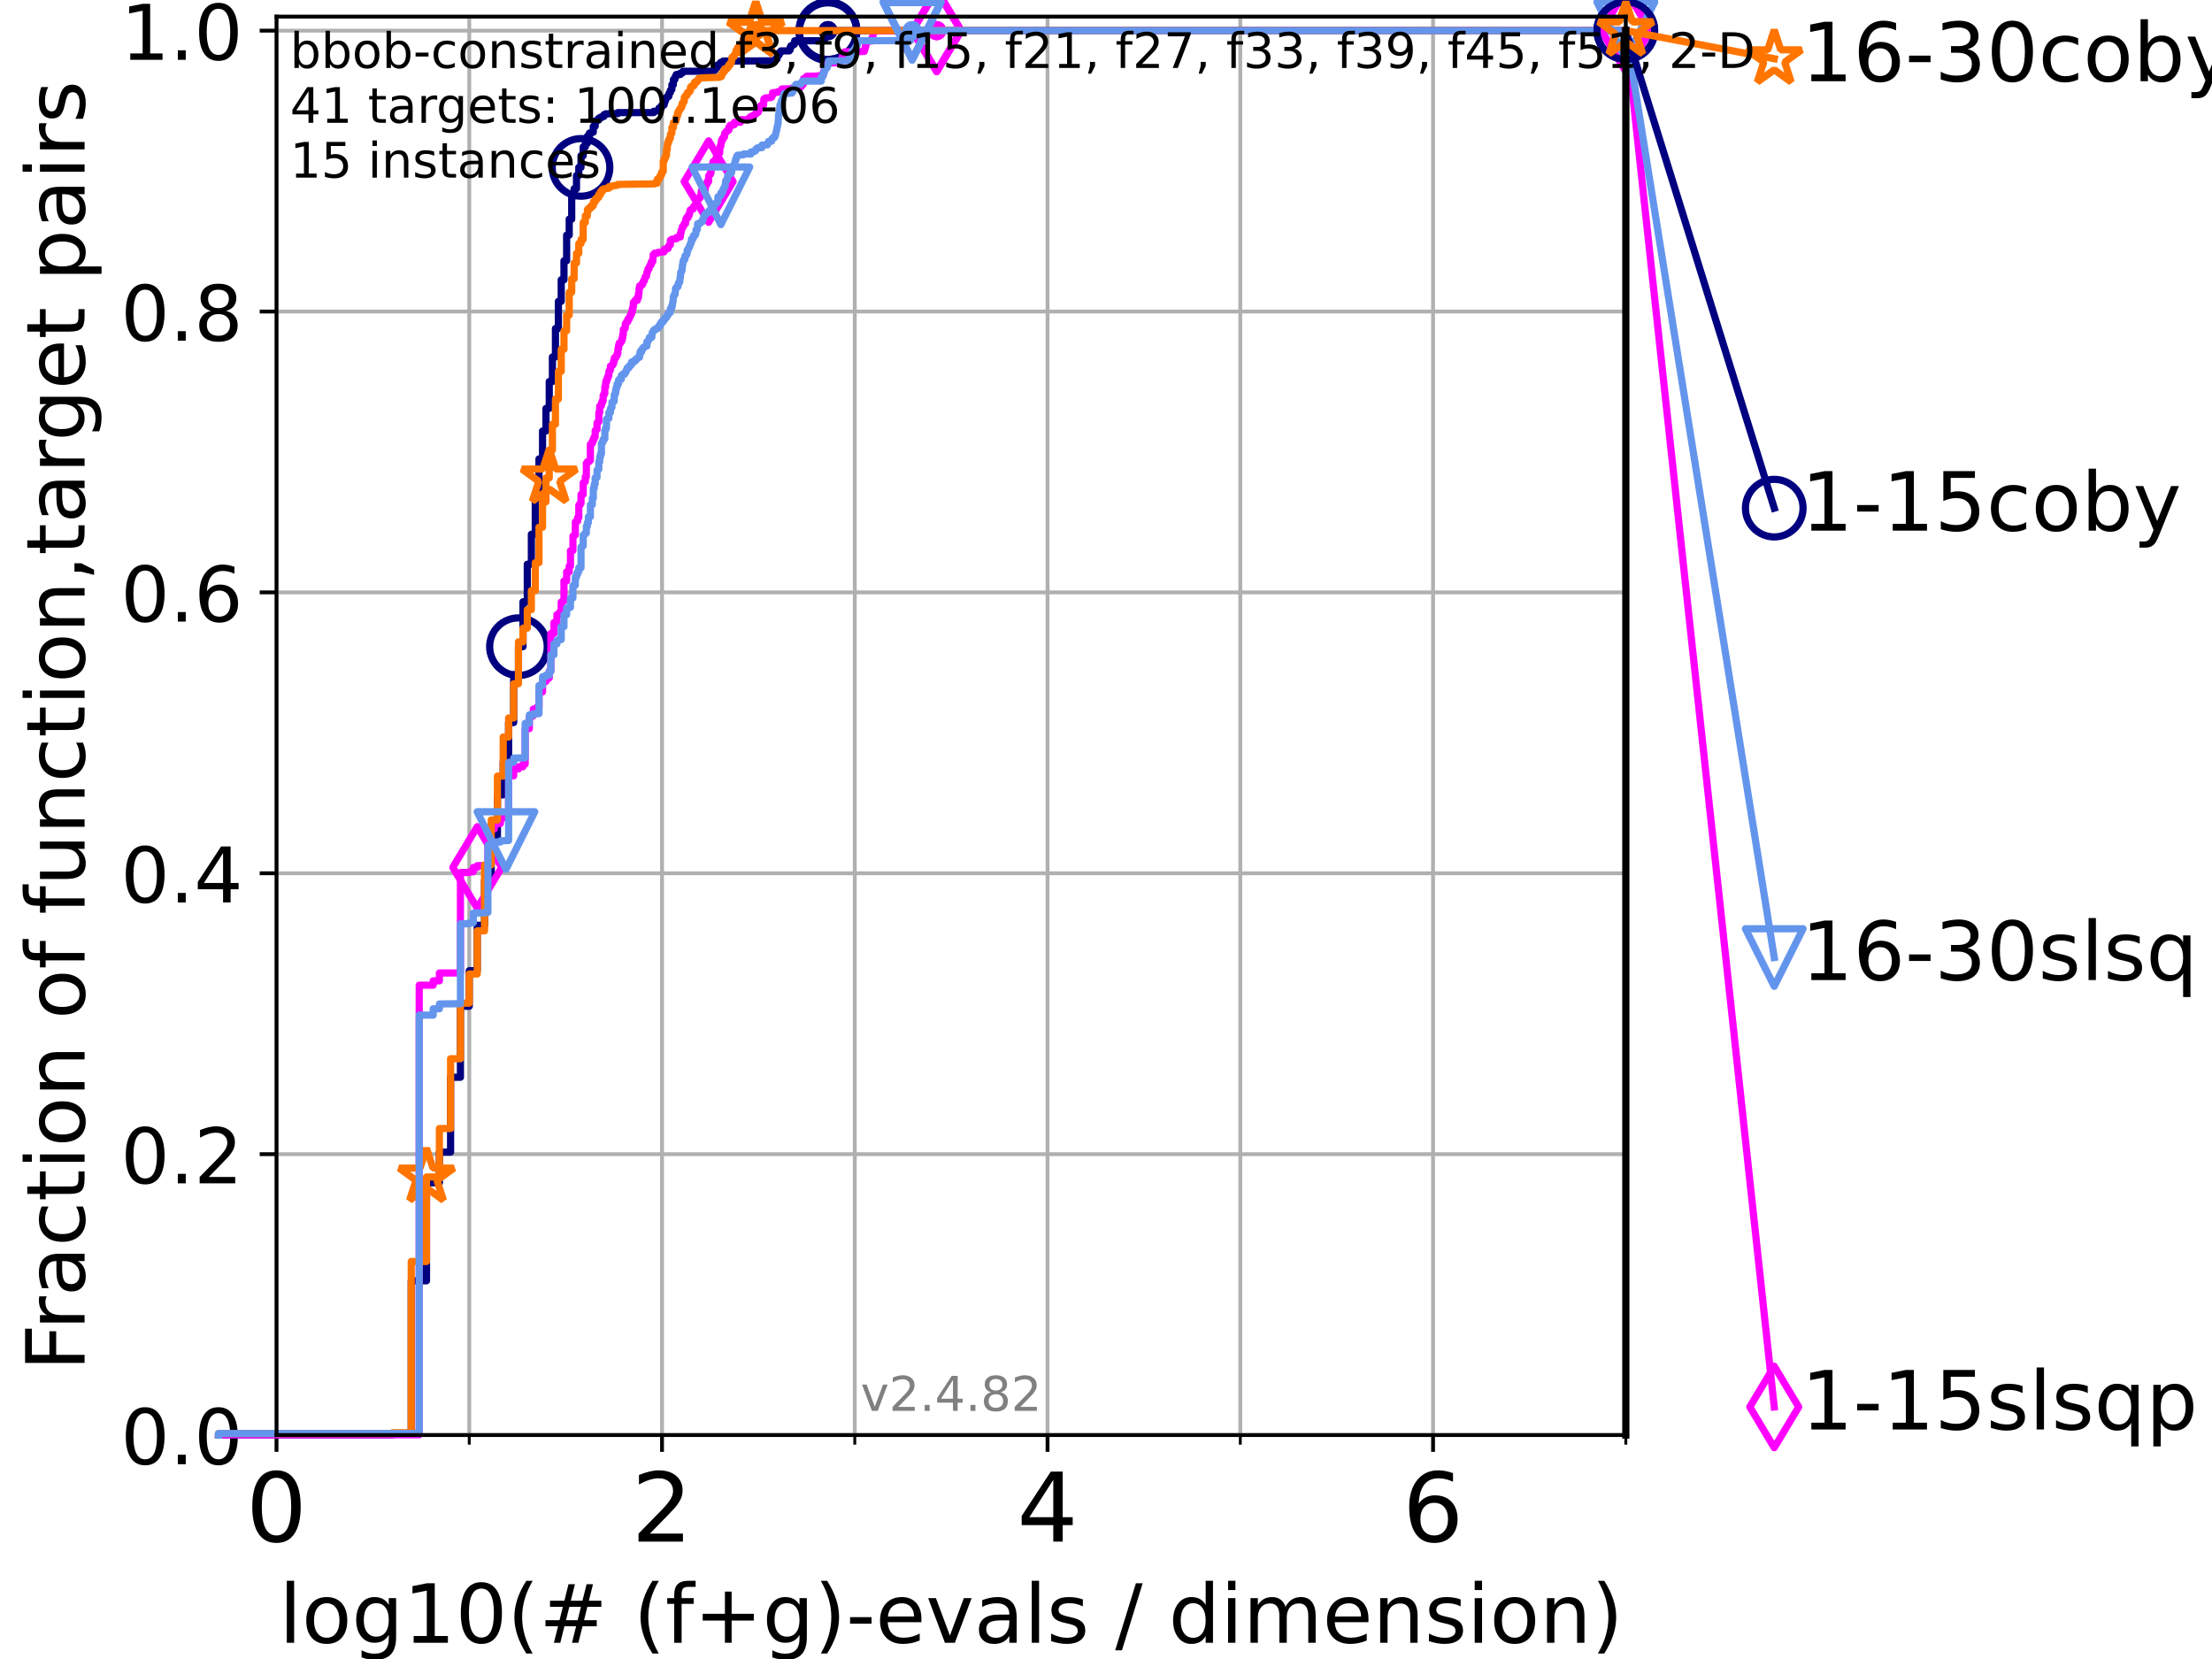 <?xml version="1.0" encoding="utf-8" standalone="no"?>
<!DOCTYPE svg PUBLIC "-//W3C//DTD SVG 1.1//EN"
  "http://www.w3.org/Graphics/SVG/1.1/DTD/svg11.dtd">
<!-- Created with matplotlib (https://matplotlib.org/) -->
<svg height="345.6pt" version="1.1" viewBox="0 0 460.8 345.6" width="460.8pt" xmlns="http://www.w3.org/2000/svg" xmlns:xlink="http://www.w3.org/1999/xlink">
 <defs>
  <style type="text/css">*{stroke-linecap:butt;stroke-linejoin:round;}</style>
 </defs>
 <g id="figure_1">
  <g id="patch_1">
   <path d="M 0 345.6 
L 460.8 345.6 
L 460.8 0 
L 0 0 
z
" style="fill:#ffffff;"/>
  </g>
  <g id="axes_1">
   <g id="patch_2">
    <path d="M 57.6 298.944 
L 338.688 298.944 
L 338.688 3.456 
L 57.6 3.456 
z
" style="fill:#ffffff;"/>
   </g>
   <g id="matplotlib.axis_1">
    <g id="xtick_1">
     <g id="line2d_1">
      <path clip-path="url(#p2fc3b1db8a)" d="M 57.6 298.944 
L 57.6 3.456 
" style="fill:none;stroke:#b0b0b0;stroke-linecap:square;stroke-width:0.8;"/>
     </g>
     <g id="line2d_2">
      <defs>
       <path d="M 0 0 
L 0 3.5 
" id="m4353954465" style="stroke:#000000;stroke-width:0.8;"/>
      </defs>
      <g>
       <use style="stroke:#000000;stroke-width:0.8;" x="57.6" xlink:href="#m4353954465" y="298.944"/>
      </g>
     </g>
     <g id="text_1">
      <!-- 0 -->
      <g transform="translate(51.237 321.141)scale(0.2 -0.2)">
       <defs>
        <path d="M 31.781 66.406 
Q 24.172 66.406 20.328 58.906 
Q 16.5 51.422 16.5 36.375 
Q 16.5 21.391 20.328 13.891 
Q 24.172 6.391 31.781 6.391 
Q 39.453 6.391 43.281 13.891 
Q 47.125 21.391 47.125 36.375 
Q 47.125 51.422 43.281 58.906 
Q 39.453 66.406 31.781 66.406 
z
M 31.781 74.219 
Q 44.047 74.219 50.516 64.516 
Q 56.984 54.828 56.984 36.375 
Q 56.984 17.969 50.516 8.266 
Q 44.047 -1.422 31.781 -1.422 
Q 19.531 -1.422 13.062 8.266 
Q 6.594 17.969 6.594 36.375 
Q 6.594 54.828 13.062 64.516 
Q 19.531 74.219 31.781 74.219 
z
" id="DejaVuSans-48"/>
       </defs>
       <use xlink:href="#DejaVuSans-48"/>
      </g>
     </g>
    </g>
    <g id="xtick_2">
     <g id="line2d_3">
      <path clip-path="url(#p2fc3b1db8a)" d="M 137.911 298.944 
L 137.911 3.456 
" style="fill:none;stroke:#b0b0b0;stroke-linecap:square;stroke-width:0.8;"/>
     </g>
     <g id="line2d_4">
      <g>
       <use style="stroke:#000000;stroke-width:0.8;" x="137.911" xlink:href="#m4353954465" y="298.944"/>
      </g>
     </g>
     <g id="text_2">
      <!-- 2 -->
      <g transform="translate(131.548 321.141)scale(0.2 -0.2)">
       <defs>
        <path d="M 19.188 8.297 
L 53.609 8.297 
L 53.609 0 
L 7.328 0 
L 7.328 8.297 
Q 12.938 14.109 22.625 23.891 
Q 32.328 33.688 34.812 36.531 
Q 39.547 41.844 41.422 45.531 
Q 43.312 49.219 43.312 52.781 
Q 43.312 58.594 39.234 62.25 
Q 35.156 65.922 28.609 65.922 
Q 23.969 65.922 18.812 64.312 
Q 13.672 62.703 7.812 59.422 
L 7.812 69.391 
Q 13.766 71.781 18.938 73 
Q 24.125 74.219 28.422 74.219 
Q 39.75 74.219 46.484 68.547 
Q 53.219 62.891 53.219 53.422 
Q 53.219 48.922 51.531 44.891 
Q 49.859 40.875 45.406 35.406 
Q 44.188 33.984 37.641 27.219 
Q 31.109 20.453 19.188 8.297 
z
" id="DejaVuSans-50"/>
       </defs>
       <use xlink:href="#DejaVuSans-50"/>
      </g>
     </g>
    </g>
    <g id="xtick_3">
     <g id="line2d_5">
      <path clip-path="url(#p2fc3b1db8a)" d="M 218.222 298.944 
L 218.222 3.456 
" style="fill:none;stroke:#b0b0b0;stroke-linecap:square;stroke-width:0.8;"/>
     </g>
     <g id="line2d_6">
      <g>
       <use style="stroke:#000000;stroke-width:0.8;" x="218.222" xlink:href="#m4353954465" y="298.944"/>
      </g>
     </g>
     <g id="text_3">
      <!-- 4 -->
      <g transform="translate(211.859 321.141)scale(0.2 -0.2)">
       <defs>
        <path d="M 37.797 64.312 
L 12.891 25.391 
L 37.797 25.391 
z
M 35.203 72.906 
L 47.609 72.906 
L 47.609 25.391 
L 58.016 25.391 
L 58.016 17.188 
L 47.609 17.188 
L 47.609 0 
L 37.797 0 
L 37.797 17.188 
L 4.891 17.188 
L 4.891 26.703 
z
" id="DejaVuSans-52"/>
       </defs>
       <use xlink:href="#DejaVuSans-52"/>
      </g>
     </g>
    </g>
    <g id="xtick_4">
     <g id="line2d_7">
      <path clip-path="url(#p2fc3b1db8a)" d="M 298.533 298.944 
L 298.533 3.456 
" style="fill:none;stroke:#b0b0b0;stroke-linecap:square;stroke-width:0.8;"/>
     </g>
     <g id="line2d_8">
      <g>
       <use style="stroke:#000000;stroke-width:0.8;" x="298.533" xlink:href="#m4353954465" y="298.944"/>
      </g>
     </g>
     <g id="text_4">
      <!-- 6 -->
      <g transform="translate(292.17 321.141)scale(0.2 -0.2)">
       <defs>
        <path d="M 33.016 40.375 
Q 26.375 40.375 22.484 35.828 
Q 18.609 31.297 18.609 23.391 
Q 18.609 15.531 22.484 10.953 
Q 26.375 6.391 33.016 6.391 
Q 39.656 6.391 43.531 10.953 
Q 47.406 15.531 47.406 23.391 
Q 47.406 31.297 43.531 35.828 
Q 39.656 40.375 33.016 40.375 
z
M 52.594 71.297 
L 52.594 62.312 
Q 48.875 64.062 45.094 64.984 
Q 41.312 65.922 37.594 65.922 
Q 27.828 65.922 22.672 59.328 
Q 17.531 52.734 16.797 39.406 
Q 19.672 43.656 24.016 45.922 
Q 28.375 48.188 33.594 48.188 
Q 44.578 48.188 50.953 41.516 
Q 57.328 34.859 57.328 23.391 
Q 57.328 12.156 50.688 5.359 
Q 44.047 -1.422 33.016 -1.422 
Q 20.359 -1.422 13.672 8.266 
Q 6.984 17.969 6.984 36.375 
Q 6.984 53.656 15.188 63.938 
Q 23.391 74.219 37.203 74.219 
Q 40.922 74.219 44.703 73.484 
Q 48.484 72.75 52.594 71.297 
z
" id="DejaVuSans-54"/>
       </defs>
       <use xlink:href="#DejaVuSans-54"/>
      </g>
     </g>
    </g>
    <g id="xtick_5">
     <g id="line2d_9">
      <path clip-path="url(#p2fc3b1db8a)" d="M 97.755 298.944 
L 97.755 3.456 
" style="fill:none;stroke:#b0b0b0;stroke-linecap:square;stroke-width:0.8;"/>
     </g>
     <g id="line2d_10">
      <defs>
       <path d="M 0 0 
L 0 2 
" id="m1dbcbfc2f1" style="stroke:#000000;stroke-width:0.6;"/>
      </defs>
      <g>
       <use style="stroke:#000000;stroke-width:0.6;" x="97.755" xlink:href="#m1dbcbfc2f1" y="298.944"/>
      </g>
     </g>
    </g>
    <g id="xtick_6">
     <g id="line2d_11">
      <path clip-path="url(#p2fc3b1db8a)" d="M 178.066 298.944 
L 178.066 3.456 
" style="fill:none;stroke:#b0b0b0;stroke-linecap:square;stroke-width:0.8;"/>
     </g>
     <g id="line2d_12">
      <g>
       <use style="stroke:#000000;stroke-width:0.6;" x="178.066" xlink:href="#m1dbcbfc2f1" y="298.944"/>
      </g>
     </g>
    </g>
    <g id="xtick_7">
     <g id="line2d_13">
      <path clip-path="url(#p2fc3b1db8a)" d="M 258.377 298.944 
L 258.377 3.456 
" style="fill:none;stroke:#b0b0b0;stroke-linecap:square;stroke-width:0.8;"/>
     </g>
     <g id="line2d_14">
      <g>
       <use style="stroke:#000000;stroke-width:0.6;" x="258.377" xlink:href="#m1dbcbfc2f1" y="298.944"/>
      </g>
     </g>
    </g>
    <g id="xtick_8">
     <g id="line2d_15">
      <path clip-path="url(#p2fc3b1db8a)" d="M 338.688 298.944 
L 338.688 3.456 
" style="fill:none;stroke:#b0b0b0;stroke-linecap:square;stroke-width:0.8;"/>
     </g>
     <g id="line2d_16">
      <g>
       <use style="stroke:#000000;stroke-width:0.6;" x="338.688" xlink:href="#m1dbcbfc2f1" y="298.944"/>
      </g>
     </g>
    </g>
    <g id="text_5">
     <!-- log10(# (f+g)-evals / dimension) -->
     <g transform="translate(58.145 342.218)scale(0.17 -0.17)">
      <defs>
       <path d="M 9.422 75.984 
L 18.406 75.984 
L 18.406 0 
L 9.422 0 
z
" id="DejaVuSans-108"/>
       <path d="M 30.609 48.391 
Q 23.391 48.391 19.188 42.75 
Q 14.984 37.109 14.984 27.297 
Q 14.984 17.484 19.156 11.844 
Q 23.344 6.203 30.609 6.203 
Q 37.797 6.203 41.984 11.859 
Q 46.188 17.531 46.188 27.297 
Q 46.188 37.016 41.984 42.703 
Q 37.797 48.391 30.609 48.391 
z
M 30.609 56 
Q 42.328 56 49.016 48.375 
Q 55.719 40.766 55.719 27.297 
Q 55.719 13.875 49.016 6.219 
Q 42.328 -1.422 30.609 -1.422 
Q 18.844 -1.422 12.172 6.219 
Q 5.516 13.875 5.516 27.297 
Q 5.516 40.766 12.172 48.375 
Q 18.844 56 30.609 56 
z
" id="DejaVuSans-111"/>
       <path d="M 45.406 27.984 
Q 45.406 37.75 41.375 43.109 
Q 37.359 48.484 30.078 48.484 
Q 22.859 48.484 18.828 43.109 
Q 14.797 37.75 14.797 27.984 
Q 14.797 18.266 18.828 12.891 
Q 22.859 7.516 30.078 7.516 
Q 37.359 7.516 41.375 12.891 
Q 45.406 18.266 45.406 27.984 
z
M 54.391 6.781 
Q 54.391 -7.172 48.188 -13.984 
Q 42 -20.797 29.203 -20.797 
Q 24.469 -20.797 20.266 -20.094 
Q 16.062 -19.391 12.109 -17.922 
L 12.109 -9.188 
Q 16.062 -11.328 19.922 -12.344 
Q 23.781 -13.375 27.781 -13.375 
Q 36.625 -13.375 41.016 -8.766 
Q 45.406 -4.156 45.406 5.172 
L 45.406 9.625 
Q 42.625 4.781 38.281 2.391 
Q 33.938 0 27.875 0 
Q 17.828 0 11.672 7.656 
Q 5.516 15.328 5.516 27.984 
Q 5.516 40.672 11.672 48.328 
Q 17.828 56 27.875 56 
Q 33.938 56 38.281 53.609 
Q 42.625 51.219 45.406 46.391 
L 45.406 54.688 
L 54.391 54.688 
z
" id="DejaVuSans-103"/>
       <path d="M 12.406 8.297 
L 28.516 8.297 
L 28.516 63.922 
L 10.984 60.406 
L 10.984 69.391 
L 28.422 72.906 
L 38.281 72.906 
L 38.281 8.297 
L 54.391 8.297 
L 54.391 0 
L 12.406 0 
z
" id="DejaVuSans-49"/>
       <path d="M 31 75.875 
Q 24.469 64.656 21.281 53.656 
Q 18.109 42.672 18.109 31.391 
Q 18.109 20.125 21.312 9.062 
Q 24.516 -2 31 -13.188 
L 23.188 -13.188 
Q 15.875 -1.703 12.234 9.375 
Q 8.594 20.453 8.594 31.391 
Q 8.594 42.281 12.203 53.312 
Q 15.828 64.359 23.188 75.875 
z
" id="DejaVuSans-40"/>
       <path d="M 51.125 44 
L 36.922 44 
L 32.812 27.688 
L 47.125 27.688 
z
M 43.797 71.781 
L 38.719 51.516 
L 52.984 51.516 
L 58.109 71.781 
L 65.922 71.781 
L 60.891 51.516 
L 76.125 51.516 
L 76.125 44 
L 58.984 44 
L 54.984 27.688 
L 70.516 27.688 
L 70.516 20.219 
L 53.078 20.219 
L 48 0 
L 40.188 0 
L 45.219 20.219 
L 30.906 20.219 
L 25.875 0 
L 18.016 0 
L 23.094 20.219 
L 7.719 20.219 
L 7.719 27.688 
L 24.906 27.688 
L 29 44 
L 13.281 44 
L 13.281 51.516 
L 30.906 51.516 
L 35.891 71.781 
z
" id="DejaVuSans-35"/>
       <path id="DejaVuSans-32"/>
       <path d="M 37.109 75.984 
L 37.109 68.5 
L 28.516 68.5 
Q 23.688 68.5 21.797 66.547 
Q 19.922 64.594 19.922 59.516 
L 19.922 54.688 
L 34.719 54.688 
L 34.719 47.703 
L 19.922 47.703 
L 19.922 0 
L 10.891 0 
L 10.891 47.703 
L 2.297 47.703 
L 2.297 54.688 
L 10.891 54.688 
L 10.891 58.5 
Q 10.891 67.625 15.141 71.797 
Q 19.391 75.984 28.609 75.984 
z
" id="DejaVuSans-102"/>
       <path d="M 46 62.703 
L 46 35.5 
L 73.188 35.5 
L 73.188 27.203 
L 46 27.203 
L 46 0 
L 37.797 0 
L 37.797 27.203 
L 10.594 27.203 
L 10.594 35.5 
L 37.797 35.5 
L 37.797 62.703 
z
" id="DejaVuSans-43"/>
       <path d="M 8.016 75.875 
L 15.828 75.875 
Q 23.141 64.359 26.781 53.312 
Q 30.422 42.281 30.422 31.391 
Q 30.422 20.453 26.781 9.375 
Q 23.141 -1.703 15.828 -13.188 
L 8.016 -13.188 
Q 14.5 -2 17.703 9.062 
Q 20.906 20.125 20.906 31.391 
Q 20.906 42.672 17.703 53.656 
Q 14.5 64.656 8.016 75.875 
z
" id="DejaVuSans-41"/>
       <path d="M 4.891 31.391 
L 31.203 31.391 
L 31.203 23.391 
L 4.891 23.391 
z
" id="DejaVuSans-45"/>
       <path d="M 56.203 29.594 
L 56.203 25.203 
L 14.891 25.203 
Q 15.484 15.922 20.484 11.062 
Q 25.484 6.203 34.422 6.203 
Q 39.594 6.203 44.453 7.469 
Q 49.312 8.734 54.109 11.281 
L 54.109 2.781 
Q 49.266 0.734 44.188 -0.344 
Q 39.109 -1.422 33.891 -1.422 
Q 20.797 -1.422 13.156 6.188 
Q 5.516 13.812 5.516 26.812 
Q 5.516 40.234 12.766 48.109 
Q 20.016 56 32.328 56 
Q 43.359 56 49.781 48.891 
Q 56.203 41.797 56.203 29.594 
z
M 47.219 32.234 
Q 47.125 39.594 43.094 43.984 
Q 39.062 48.391 32.422 48.391 
Q 24.906 48.391 20.391 44.141 
Q 15.875 39.891 15.188 32.172 
z
" id="DejaVuSans-101"/>
       <path d="M 2.984 54.688 
L 12.5 54.688 
L 29.594 8.797 
L 46.688 54.688 
L 56.203 54.688 
L 35.688 0 
L 23.484 0 
z
" id="DejaVuSans-118"/>
       <path d="M 34.281 27.484 
Q 23.391 27.484 19.188 25 
Q 14.984 22.516 14.984 16.5 
Q 14.984 11.719 18.141 8.906 
Q 21.297 6.109 26.703 6.109 
Q 34.188 6.109 38.703 11.406 
Q 43.219 16.703 43.219 25.484 
L 43.219 27.484 
z
M 52.203 31.203 
L 52.203 0 
L 43.219 0 
L 43.219 8.297 
Q 40.141 3.328 35.547 0.953 
Q 30.953 -1.422 24.312 -1.422 
Q 15.922 -1.422 10.953 3.297 
Q 6 8.016 6 15.922 
Q 6 25.141 12.172 29.828 
Q 18.359 34.516 30.609 34.516 
L 43.219 34.516 
L 43.219 35.406 
Q 43.219 41.609 39.141 45 
Q 35.062 48.391 27.688 48.391 
Q 23 48.391 18.547 47.266 
Q 14.109 46.141 10.016 43.891 
L 10.016 52.203 
Q 14.938 54.109 19.578 55.047 
Q 24.219 56 28.609 56 
Q 40.484 56 46.344 49.844 
Q 52.203 43.703 52.203 31.203 
z
" id="DejaVuSans-97"/>
       <path d="M 44.281 53.078 
L 44.281 44.578 
Q 40.484 46.531 36.375 47.5 
Q 32.281 48.484 27.875 48.484 
Q 21.188 48.484 17.844 46.438 
Q 14.5 44.391 14.5 40.281 
Q 14.5 37.156 16.891 35.375 
Q 19.281 33.594 26.516 31.984 
L 29.594 31.297 
Q 39.156 29.25 43.188 25.516 
Q 47.219 21.781 47.219 15.094 
Q 47.219 7.469 41.188 3.016 
Q 35.156 -1.422 24.609 -1.422 
Q 20.219 -1.422 15.453 -0.562 
Q 10.688 0.297 5.422 2 
L 5.422 11.281 
Q 10.406 8.688 15.234 7.391 
Q 20.062 6.109 24.812 6.109 
Q 31.156 6.109 34.562 8.281 
Q 37.984 10.453 37.984 14.406 
Q 37.984 18.062 35.516 20.016 
Q 33.062 21.969 24.703 23.781 
L 21.578 24.516 
Q 13.234 26.266 9.516 29.906 
Q 5.812 33.547 5.812 39.891 
Q 5.812 47.609 11.281 51.797 
Q 16.75 56 26.812 56 
Q 31.781 56 36.172 55.266 
Q 40.578 54.547 44.281 53.078 
z
" id="DejaVuSans-115"/>
       <path d="M 25.391 72.906 
L 33.688 72.906 
L 8.297 -9.281 
L 0 -9.281 
z
" id="DejaVuSans-47"/>
       <path d="M 45.406 46.391 
L 45.406 75.984 
L 54.391 75.984 
L 54.391 0 
L 45.406 0 
L 45.406 8.203 
Q 42.578 3.328 38.25 0.953 
Q 33.938 -1.422 27.875 -1.422 
Q 17.969 -1.422 11.734 6.484 
Q 5.516 14.406 5.516 27.297 
Q 5.516 40.188 11.734 48.094 
Q 17.969 56 27.875 56 
Q 33.938 56 38.25 53.625 
Q 42.578 51.266 45.406 46.391 
z
M 14.797 27.297 
Q 14.797 17.391 18.875 11.75 
Q 22.953 6.109 30.078 6.109 
Q 37.203 6.109 41.297 11.75 
Q 45.406 17.391 45.406 27.297 
Q 45.406 37.203 41.297 42.844 
Q 37.203 48.484 30.078 48.484 
Q 22.953 48.484 18.875 42.844 
Q 14.797 37.203 14.797 27.297 
z
" id="DejaVuSans-100"/>
       <path d="M 9.422 54.688 
L 18.406 54.688 
L 18.406 0 
L 9.422 0 
z
M 9.422 75.984 
L 18.406 75.984 
L 18.406 64.594 
L 9.422 64.594 
z
" id="DejaVuSans-105"/>
       <path d="M 52 44.188 
Q 55.375 50.25 60.062 53.125 
Q 64.75 56 71.094 56 
Q 79.641 56 84.281 50.016 
Q 88.922 44.047 88.922 33.016 
L 88.922 0 
L 79.891 0 
L 79.891 32.719 
Q 79.891 40.578 77.094 44.375 
Q 74.312 48.188 68.609 48.188 
Q 61.625 48.188 57.562 43.547 
Q 53.516 38.922 53.516 30.906 
L 53.516 0 
L 44.484 0 
L 44.484 32.719 
Q 44.484 40.625 41.703 44.406 
Q 38.922 48.188 33.109 48.188 
Q 26.219 48.188 22.156 43.531 
Q 18.109 38.875 18.109 30.906 
L 18.109 0 
L 9.078 0 
L 9.078 54.688 
L 18.109 54.688 
L 18.109 46.188 
Q 21.188 51.219 25.484 53.609 
Q 29.781 56 35.688 56 
Q 41.656 56 45.828 52.969 
Q 50 49.953 52 44.188 
z
" id="DejaVuSans-109"/>
       <path d="M 54.891 33.016 
L 54.891 0 
L 45.906 0 
L 45.906 32.719 
Q 45.906 40.484 42.875 44.328 
Q 39.844 48.188 33.797 48.188 
Q 26.516 48.188 22.312 43.547 
Q 18.109 38.922 18.109 30.906 
L 18.109 0 
L 9.078 0 
L 9.078 54.688 
L 18.109 54.688 
L 18.109 46.188 
Q 21.344 51.125 25.703 53.562 
Q 30.078 56 35.797 56 
Q 45.219 56 50.047 50.172 
Q 54.891 44.344 54.891 33.016 
z
" id="DejaVuSans-110"/>
      </defs>
      <use xlink:href="#DejaVuSans-108"/>
      <use x="27.783" xlink:href="#DejaVuSans-111"/>
      <use x="88.965" xlink:href="#DejaVuSans-103"/>
      <use x="152.441" xlink:href="#DejaVuSans-49"/>
      <use x="216.064" xlink:href="#DejaVuSans-48"/>
      <use x="279.688" xlink:href="#DejaVuSans-40"/>
      <use x="318.701" xlink:href="#DejaVuSans-35"/>
      <use x="402.49" xlink:href="#DejaVuSans-32"/>
      <use x="434.277" xlink:href="#DejaVuSans-40"/>
      <use x="473.291" xlink:href="#DejaVuSans-102"/>
      <use x="508.496" xlink:href="#DejaVuSans-43"/>
      <use x="592.285" xlink:href="#DejaVuSans-103"/>
      <use x="655.762" xlink:href="#DejaVuSans-41"/>
      <use x="694.775" xlink:href="#DejaVuSans-45"/>
      <use x="730.859" xlink:href="#DejaVuSans-101"/>
      <use x="792.383" xlink:href="#DejaVuSans-118"/>
      <use x="851.562" xlink:href="#DejaVuSans-97"/>
      <use x="912.842" xlink:href="#DejaVuSans-108"/>
      <use x="940.625" xlink:href="#DejaVuSans-115"/>
      <use x="992.725" xlink:href="#DejaVuSans-32"/>
      <use x="1024.512" xlink:href="#DejaVuSans-47"/>
      <use x="1058.203" xlink:href="#DejaVuSans-32"/>
      <use x="1089.99" xlink:href="#DejaVuSans-100"/>
      <use x="1153.467" xlink:href="#DejaVuSans-105"/>
      <use x="1181.25" xlink:href="#DejaVuSans-109"/>
      <use x="1278.662" xlink:href="#DejaVuSans-101"/>
      <use x="1340.186" xlink:href="#DejaVuSans-110"/>
      <use x="1403.564" xlink:href="#DejaVuSans-115"/>
      <use x="1455.664" xlink:href="#DejaVuSans-105"/>
      <use x="1483.447" xlink:href="#DejaVuSans-111"/>
      <use x="1544.629" xlink:href="#DejaVuSans-110"/>
      <use x="1608.008" xlink:href="#DejaVuSans-41"/>
     </g>
    </g>
   </g>
   <g id="matplotlib.axis_2">
    <g id="ytick_1">
     <g id="line2d_17">
      <path clip-path="url(#p2fc3b1db8a)" d="M 57.6 298.944 
L 338.688 298.944 
" style="fill:none;stroke:#b0b0b0;stroke-linecap:square;stroke-width:0.8;"/>
     </g>
     <g id="line2d_18">
      <defs>
       <path d="M 0 0 
L -3.5 0 
" id="m2abbefeb47" style="stroke:#000000;stroke-width:0.8;"/>
      </defs>
      <g>
       <use style="stroke:#000000;stroke-width:0.8;" x="57.6" xlink:href="#m2abbefeb47" y="298.944"/>
      </g>
     </g>
     <g id="text_6">
      <!-- 0.0 -->
      <g transform="translate(25.155 305.023)scale(0.16 -0.16)">
       <defs>
        <path d="M 10.688 12.406 
L 21 12.406 
L 21 0 
L 10.688 0 
z
" id="DejaVuSans-46"/>
       </defs>
       <use xlink:href="#DejaVuSans-48"/>
       <use x="63.623" xlink:href="#DejaVuSans-46"/>
       <use x="95.41" xlink:href="#DejaVuSans-48"/>
      </g>
     </g>
    </g>
    <g id="ytick_2">
     <g id="line2d_19">
      <path clip-path="url(#p2fc3b1db8a)" d="M 57.6 240.432 
L 338.688 240.432 
" style="fill:none;stroke:#b0b0b0;stroke-linecap:square;stroke-width:0.8;"/>
     </g>
     <g id="line2d_20">
      <g>
       <use style="stroke:#000000;stroke-width:0.8;" x="57.6" xlink:href="#m2abbefeb47" y="240.432"/>
      </g>
     </g>
     <g id="text_7">
      <!-- 0.2 -->
      <g transform="translate(25.155 246.51)scale(0.16 -0.16)">
       <use xlink:href="#DejaVuSans-48"/>
       <use x="63.623" xlink:href="#DejaVuSans-46"/>
       <use x="95.41" xlink:href="#DejaVuSans-50"/>
      </g>
     </g>
    </g>
    <g id="ytick_3">
     <g id="line2d_21">
      <path clip-path="url(#p2fc3b1db8a)" d="M 57.6 181.919 
L 338.688 181.919 
" style="fill:none;stroke:#b0b0b0;stroke-linecap:square;stroke-width:0.8;"/>
     </g>
     <g id="line2d_22">
      <g>
       <use style="stroke:#000000;stroke-width:0.8;" x="57.6" xlink:href="#m2abbefeb47" y="181.919"/>
      </g>
     </g>
     <g id="text_8">
      <!-- 0.4 -->
      <g transform="translate(25.155 187.998)scale(0.16 -0.16)">
       <use xlink:href="#DejaVuSans-48"/>
       <use x="63.623" xlink:href="#DejaVuSans-46"/>
       <use x="95.41" xlink:href="#DejaVuSans-52"/>
      </g>
     </g>
    </g>
    <g id="ytick_4">
     <g id="line2d_23">
      <path clip-path="url(#p2fc3b1db8a)" d="M 57.6 123.407 
L 338.688 123.407 
" style="fill:none;stroke:#b0b0b0;stroke-linecap:square;stroke-width:0.8;"/>
     </g>
     <g id="line2d_24">
      <g>
       <use style="stroke:#000000;stroke-width:0.8;" x="57.6" xlink:href="#m2abbefeb47" y="123.407"/>
      </g>
     </g>
     <g id="text_9">
      <!-- 0.6 -->
      <g transform="translate(25.155 129.485)scale(0.16 -0.16)">
       <use xlink:href="#DejaVuSans-48"/>
       <use x="63.623" xlink:href="#DejaVuSans-46"/>
       <use x="95.41" xlink:href="#DejaVuSans-54"/>
      </g>
     </g>
    </g>
    <g id="ytick_5">
     <g id="line2d_25">
      <path clip-path="url(#p2fc3b1db8a)" d="M 57.6 64.894 
L 338.688 64.894 
" style="fill:none;stroke:#b0b0b0;stroke-linecap:square;stroke-width:0.8;"/>
     </g>
     <g id="line2d_26">
      <g>
       <use style="stroke:#000000;stroke-width:0.8;" x="57.6" xlink:href="#m2abbefeb47" y="64.894"/>
      </g>
     </g>
     <g id="text_10">
      <!-- 0.8 -->
      <g transform="translate(25.155 70.973)scale(0.16 -0.16)">
       <defs>
        <path d="M 31.781 34.625 
Q 24.75 34.625 20.719 30.859 
Q 16.703 27.094 16.703 20.516 
Q 16.703 13.922 20.719 10.156 
Q 24.75 6.391 31.781 6.391 
Q 38.812 6.391 42.859 10.172 
Q 46.922 13.969 46.922 20.516 
Q 46.922 27.094 42.891 30.859 
Q 38.875 34.625 31.781 34.625 
z
M 21.922 38.812 
Q 15.578 40.375 12.031 44.719 
Q 8.5 49.078 8.5 55.328 
Q 8.5 64.062 14.719 69.141 
Q 20.953 74.219 31.781 74.219 
Q 42.672 74.219 48.875 69.141 
Q 55.078 64.062 55.078 55.328 
Q 55.078 49.078 51.531 44.719 
Q 48 40.375 41.703 38.812 
Q 48.828 37.156 52.797 32.312 
Q 56.781 27.484 56.781 20.516 
Q 56.781 9.906 50.312 4.234 
Q 43.844 -1.422 31.781 -1.422 
Q 19.734 -1.422 13.25 4.234 
Q 6.781 9.906 6.781 20.516 
Q 6.781 27.484 10.781 32.312 
Q 14.797 37.156 21.922 38.812 
z
M 18.312 54.391 
Q 18.312 48.734 21.844 45.562 
Q 25.391 42.391 31.781 42.391 
Q 38.141 42.391 41.719 45.562 
Q 45.312 48.734 45.312 54.391 
Q 45.312 60.062 41.719 63.234 
Q 38.141 66.406 31.781 66.406 
Q 25.391 66.406 21.844 63.234 
Q 18.312 60.062 18.312 54.391 
z
" id="DejaVuSans-56"/>
       </defs>
       <use xlink:href="#DejaVuSans-48"/>
       <use x="63.623" xlink:href="#DejaVuSans-46"/>
       <use x="95.41" xlink:href="#DejaVuSans-56"/>
      </g>
     </g>
    </g>
    <g id="ytick_6">
     <g id="line2d_27">
      <path clip-path="url(#p2fc3b1db8a)" d="M 57.6 6.382 
L 338.688 6.382 
" style="fill:none;stroke:#b0b0b0;stroke-linecap:square;stroke-width:0.8;"/>
     </g>
     <g id="line2d_28">
      <g>
       <use style="stroke:#000000;stroke-width:0.8;" x="57.6" xlink:href="#m2abbefeb47" y="6.382"/>
      </g>
     </g>
     <g id="text_11">
      <!-- 1.0 -->
      <g transform="translate(25.155 12.46)scale(0.16 -0.16)">
       <use xlink:href="#DejaVuSans-49"/>
       <use x="63.623" xlink:href="#DejaVuSans-46"/>
       <use x="95.41" xlink:href="#DejaVuSans-48"/>
      </g>
     </g>
    </g>
    <g id="text_12">
     <!-- Fraction of function,target pairs -->
     <g transform="translate(17.62 285.585)rotate(-90)scale(0.17 -0.17)">
      <defs>
       <path d="M 9.812 72.906 
L 51.703 72.906 
L 51.703 64.594 
L 19.672 64.594 
L 19.672 43.109 
L 48.578 43.109 
L 48.578 34.812 
L 19.672 34.812 
L 19.672 0 
L 9.812 0 
z
" id="DejaVuSans-70"/>
       <path d="M 41.109 46.297 
Q 39.594 47.172 37.812 47.578 
Q 36.031 48 33.891 48 
Q 26.266 48 22.188 43.047 
Q 18.109 38.094 18.109 28.812 
L 18.109 0 
L 9.078 0 
L 9.078 54.688 
L 18.109 54.688 
L 18.109 46.188 
Q 20.953 51.172 25.484 53.578 
Q 30.031 56 36.531 56 
Q 37.453 56 38.578 55.875 
Q 39.703 55.766 41.062 55.516 
z
" id="DejaVuSans-114"/>
       <path d="M 48.781 52.594 
L 48.781 44.188 
Q 44.969 46.297 41.141 47.344 
Q 37.312 48.391 33.406 48.391 
Q 24.656 48.391 19.812 42.844 
Q 14.984 37.312 14.984 27.297 
Q 14.984 17.281 19.812 11.734 
Q 24.656 6.203 33.406 6.203 
Q 37.312 6.203 41.141 7.25 
Q 44.969 8.297 48.781 10.406 
L 48.781 2.094 
Q 45.016 0.344 40.984 -0.531 
Q 36.969 -1.422 32.422 -1.422 
Q 20.062 -1.422 12.781 6.344 
Q 5.516 14.109 5.516 27.297 
Q 5.516 40.672 12.859 48.328 
Q 20.219 56 33.016 56 
Q 37.156 56 41.109 55.141 
Q 45.062 54.297 48.781 52.594 
z
" id="DejaVuSans-99"/>
       <path d="M 18.312 70.219 
L 18.312 54.688 
L 36.812 54.688 
L 36.812 47.703 
L 18.312 47.703 
L 18.312 18.016 
Q 18.312 11.328 20.141 9.422 
Q 21.969 7.516 27.594 7.516 
L 36.812 7.516 
L 36.812 0 
L 27.594 0 
Q 17.188 0 13.234 3.875 
Q 9.281 7.766 9.281 18.016 
L 9.281 47.703 
L 2.688 47.703 
L 2.688 54.688 
L 9.281 54.688 
L 9.281 70.219 
z
" id="DejaVuSans-116"/>
       <path d="M 8.5 21.578 
L 8.5 54.688 
L 17.484 54.688 
L 17.484 21.922 
Q 17.484 14.156 20.5 10.266 
Q 23.531 6.391 29.594 6.391 
Q 36.859 6.391 41.078 11.031 
Q 45.312 15.672 45.312 23.688 
L 45.312 54.688 
L 54.297 54.688 
L 54.297 0 
L 45.312 0 
L 45.312 8.406 
Q 42.047 3.422 37.719 1 
Q 33.406 -1.422 27.688 -1.422 
Q 18.266 -1.422 13.375 4.438 
Q 8.5 10.297 8.5 21.578 
z
M 31.109 56 
z
" id="DejaVuSans-117"/>
       <path d="M 11.719 12.406 
L 22.016 12.406 
L 22.016 4 
L 14.016 -11.625 
L 7.719 -11.625 
L 11.719 4 
z
" id="DejaVuSans-44"/>
       <path d="M 18.109 8.203 
L 18.109 -20.797 
L 9.078 -20.797 
L 9.078 54.688 
L 18.109 54.688 
L 18.109 46.391 
Q 20.953 51.266 25.266 53.625 
Q 29.594 56 35.594 56 
Q 45.562 56 51.781 48.094 
Q 58.016 40.188 58.016 27.297 
Q 58.016 14.406 51.781 6.484 
Q 45.562 -1.422 35.594 -1.422 
Q 29.594 -1.422 25.266 0.953 
Q 20.953 3.328 18.109 8.203 
z
M 48.688 27.297 
Q 48.688 37.203 44.609 42.844 
Q 40.531 48.484 33.406 48.484 
Q 26.266 48.484 22.188 42.844 
Q 18.109 37.203 18.109 27.297 
Q 18.109 17.391 22.188 11.75 
Q 26.266 6.109 33.406 6.109 
Q 40.531 6.109 44.609 11.75 
Q 48.688 17.391 48.688 27.297 
z
" id="DejaVuSans-112"/>
      </defs>
      <use xlink:href="#DejaVuSans-70"/>
      <use x="50.27" xlink:href="#DejaVuSans-114"/>
      <use x="91.383" xlink:href="#DejaVuSans-97"/>
      <use x="152.662" xlink:href="#DejaVuSans-99"/>
      <use x="207.643" xlink:href="#DejaVuSans-116"/>
      <use x="246.852" xlink:href="#DejaVuSans-105"/>
      <use x="274.635" xlink:href="#DejaVuSans-111"/>
      <use x="335.816" xlink:href="#DejaVuSans-110"/>
      <use x="399.195" xlink:href="#DejaVuSans-32"/>
      <use x="430.982" xlink:href="#DejaVuSans-111"/>
      <use x="492.164" xlink:href="#DejaVuSans-102"/>
      <use x="527.369" xlink:href="#DejaVuSans-32"/>
      <use x="559.156" xlink:href="#DejaVuSans-102"/>
      <use x="594.361" xlink:href="#DejaVuSans-117"/>
      <use x="657.74" xlink:href="#DejaVuSans-110"/>
      <use x="721.119" xlink:href="#DejaVuSans-99"/>
      <use x="776.1" xlink:href="#DejaVuSans-116"/>
      <use x="815.309" xlink:href="#DejaVuSans-105"/>
      <use x="843.092" xlink:href="#DejaVuSans-111"/>
      <use x="904.273" xlink:href="#DejaVuSans-110"/>
      <use x="967.652" xlink:href="#DejaVuSans-44"/>
      <use x="999.439" xlink:href="#DejaVuSans-116"/>
      <use x="1038.648" xlink:href="#DejaVuSans-97"/>
      <use x="1099.928" xlink:href="#DejaVuSans-114"/>
      <use x="1139.291" xlink:href="#DejaVuSans-103"/>
      <use x="1202.768" xlink:href="#DejaVuSans-101"/>
      <use x="1264.291" xlink:href="#DejaVuSans-116"/>
      <use x="1303.5" xlink:href="#DejaVuSans-32"/>
      <use x="1335.287" xlink:href="#DejaVuSans-112"/>
      <use x="1398.764" xlink:href="#DejaVuSans-97"/>
      <use x="1460.043" xlink:href="#DejaVuSans-105"/>
      <use x="1487.826" xlink:href="#DejaVuSans-114"/>
      <use x="1528.939" xlink:href="#DejaVuSans-115"/>
     </g>
    </g>
   </g>
   <g id="line2d_29">
    <defs>
     <path d="M 0 1.5 
C 0.398 1.5 0.779 1.342 1.061 1.061 
C 1.342 0.779 1.5 0.398 1.5 0 
C 1.5 -0.398 1.342 -0.779 1.061 -1.061 
C 0.779 -1.342 0.398 -1.5 0 -1.5 
C -0.398 -1.5 -0.779 -1.342 -1.061 -1.061 
C -1.342 -0.779 -1.5 -0.398 -1.5 0 
C -1.5 0.398 -1.342 0.779 -1.061 1.061 
C -0.779 1.342 -0.398 1.5 0 1.5 
z
" id="m771c71cd11" style="stroke:#000080;"/>
    </defs>
    <g>
     <use style="fill:#000080;stroke:#000080;" x="172.482" xlink:href="#m771c71cd11" y="6.382"/>
     <use style="fill:#000080;stroke:#000080;" x="172.482" xlink:href="#m771c71cd11" y="6.382"/>
    </g>
   </g>
   <g id="line2d_30">
    <path d="M 45.512 298.944 
L 45.512 298.891 
L 81.776 298.891 
L 81.776 298.733 
L 85.667 298.733 
L 85.667 266.807 
L 88.847 266.807 
L 88.847 246.404 
L 91.535 246.404 
L 91.535 240.009 
L 93.864 240.009 
L 93.864 224.416 
L 95.918 224.416 
L 95.918 209.616 
L 97.755 209.616 
L 97.755 202.216 
L 99.418 202.216 
L 99.418 192.755 
L 100.935 192.755 
L 100.935 183.452 
L 102.331 183.452 
L 102.331 174.625 
L 103.623 174.625 
L 103.623 165.586 
L 104.826 165.586 
L 104.826 158.662 
L 105.952 158.662 
L 105.952 150.522 
L 107.009 150.522 
L 107.009 140.532 
L 108.006 140.532 
L 108.006 134.718 
L 108.949 134.718 
L 108.949 125.362 
L 109.843 125.362 
L 109.843 117.539 
L 110.694 117.539 
L 110.694 111.302 
L 111.506 111.302 
L 111.506 103.902 
L 112.281 103.902 
L 112.281 95.604 
L 113.023 95.604 
L 113.023 89.79 
L 113.735 89.79 
L 113.735 85.085 
L 114.419 85.085 
L 114.419 79.483 
L 115.077 79.483 
L 115.077 74.355 
L 115.711 74.355 
L 115.711 68.436 
L 116.323 68.436 
L 116.323 62.78 
L 116.914 62.78 
L 116.914 58.287 
L 117.486 58.287 
L 117.486 54.323 
L 118.04 54.323 
L 118.04 48.984 
L 118.577 48.984 
L 118.577 45.654 
L 119.097 45.654 
L 119.097 40.844 
L 119.603 40.844 
L 119.603 39.311 
L 120.094 39.311 
L 120.094 36.563 
L 120.572 36.563 
L 120.572 34.871 
L 121.037 34.871 
L 121.037 32.44 
L 121.49 32.44 
L 121.49 30.59 
L 121.931 30.59 
L 121.931 29.85 
L 122.362 29.85 
L 122.362 28.37 
L 122.782 28.37 
L 122.782 27.736 
L 123.193 27.736 
L 123.193 27.524 
L 123.594 27.524 
L 123.594 26.309 
L 123.985 26.309 
L 123.985 25.199 
L 124.369 25.199 
L 124.369 24.987 
L 124.744 24.987 
L 124.744 24.617 
L 125.111 24.617 
L 125.111 24.406 
L 125.471 24.406 
L 125.471 24.247 
L 125.823 24.247 
L 125.823 23.877 
L 126.168 23.877 
L 126.168 23.719 
L 128.709 23.666 
L 128.709 23.454 
L 136.17 23.454 
L 136.17 23.19 
L 137.29 23.084 
L 137.29 22.503 
L 137.823 22.397 
L 137.823 21.974 
L 138.341 21.869 
L 138.341 21.34 
L 138.511 21.34 
L 138.511 20.864 
L 138.678 20.864 
L 138.678 20.494 
L 138.845 20.494 
L 138.845 20.23 
L 139.172 20.177 
L 139.172 20.072 
L 139.334 20.072 
L 139.334 19.49 
L 139.494 19.49 
L 139.494 19.279 
L 139.652 19.279 
L 139.652 18.803 
L 139.809 18.803 
L 139.809 18.644 
L 139.965 18.644 
L 139.965 17.64 
L 140.272 17.64 
L 140.272 16.583 
L 140.574 16.583 
L 140.574 16.16 
L 140.723 16.16 
L 140.723 15.843 
L 140.871 15.843 
L 140.871 15.526 
L 141.732 15.526 
L 141.732 15.209 
L 142.148 15.209 
L 142.148 15.05 
L 142.284 15.05 
L 142.284 14.839 
L 148.686 14.839 
L 148.686 14.627 
L 148.966 14.627 
L 149.058 14.099 
L 149.423 14.046 
L 149.423 13.57 
L 149.779 13.57 
L 149.779 13.359 
L 150.129 13.306 
L 150.129 12.989 
L 150.641 12.989 
L 150.641 12.724 
L 161.511 12.672 
L 161.511 12.302 
L 161.867 12.302 
L 161.956 11.826 
L 161.999 11.826 
L 161.999 11.509 
L 162.303 11.456 
L 162.346 10.927 
L 162.645 10.927 
L 162.687 10.61 
L 164.41 10.61 
L 164.41 10.399 
L 164.6 10.399 
L 164.6 9.87 
L 164.75 9.87 
L 164.75 9.553 
L 165.047 9.447 
L 165.047 9.394 
L 165.23 9.394 
L 165.23 9.236 
L 165.483 9.236 
L 165.555 8.496 
L 171.696 8.496 
L 171.796 7.756 
L 171.995 7.756 
L 171.995 7.439 
L 172.167 7.439 
L 172.167 6.91 
L 172.434 6.857 
L 172.482 6.382 
L 338.688 6.382 
L 338.688 6.382 
" style="fill:none;stroke:#000080;stroke-linecap:square;stroke-width:1.5;"/>
   </g>
   <g id="line2d_31">
    <defs>
     <path d="M 0 6 
C 1.591 6 3.117 5.368 4.243 4.243 
C 5.368 3.117 6 1.591 6 0 
C 6 -1.591 5.368 -3.117 4.243 -4.243 
C 3.117 -5.368 1.591 -6 0 -6 
C -1.591 -6 -3.117 -5.368 -4.243 -4.243 
C -5.368 -3.117 -6 -1.591 -6 0 
C -6 1.591 -5.368 3.117 -4.243 4.243 
C -3.117 5.368 -1.591 6 0 6 
z
" id="mdd68ca52b7" style="stroke:#000080;stroke-width:1.5;"/>
    </defs>
    <g>
     <use style="fill-opacity:0;stroke:#000080;stroke-width:1.5;" x="108.006" xlink:href="#mdd68ca52b7" y="134.718"/>
     <use style="fill-opacity:0;stroke:#000080;stroke-width:1.5;" x="121.037" xlink:href="#mdd68ca52b7" y="34.871"/>
     <use style="fill-opacity:0;stroke:#000080;stroke-width:1.5;" x="172.482" xlink:href="#mdd68ca52b7" y="6.593"/>
     <use style="fill-opacity:0;stroke:#000080;stroke-width:1.5;" x="172.482" xlink:href="#mdd68ca52b7" y="6.382"/>
     <use style="fill-opacity:0;stroke:#000080;stroke-width:1.5;" x="172.482" xlink:href="#mdd68ca52b7" y="6.382"/>
     <use style="fill-opacity:0;stroke:#000080;stroke-width:1.5;" x="338.688" xlink:href="#mdd68ca52b7" y="6.382"/>
    </g>
   </g>
   <g id="line2d_32">
    <path style="fill:none;stroke:#000080;stroke-linecap:square;stroke-width:1.5;"/>
    <g/>
   </g>
   <g id="line2d_33">
    <defs>
     <path d="M 0 1.5 
C 0.398 1.5 0.779 1.342 1.061 1.061 
C 1.342 0.779 1.5 0.398 1.5 0 
C 1.5 -0.398 1.342 -0.779 1.061 -1.061 
C 0.779 -1.342 0.398 -1.5 0 -1.5 
C -0.398 -1.5 -0.779 -1.342 -1.061 -1.061 
C -1.342 -0.779 -1.5 -0.398 -1.5 0 
C -1.5 0.398 -1.342 0.779 -1.061 1.061 
C -0.779 1.342 -0.398 1.5 0 1.5 
z
" id="m6da20ec3b1" style="stroke:#ff00ff;"/>
    </defs>
    <g>
     <use style="fill:#ff00ff;stroke:#ff00ff;" x="195.131" xlink:href="#m6da20ec3b1" y="6.382"/>
     <use style="fill:#ff00ff;stroke:#ff00ff;" x="195.131" xlink:href="#m6da20ec3b1" y="6.382"/>
    </g>
   </g>
   <g id="line2d_34">
    <path d="M 45.512 298.944 
L 45.512 298.891 
L 87.33 298.891 
L 87.33 205.229 
L 90.243 205.229 
L 90.243 204.33 
L 91.535 204.33 
L 91.535 202.692 
L 95.918 202.692 
L 95.918 181.76 
L 97.755 181.76 
L 97.755 181.602 
L 98.606 181.602 
L 98.606 180.703 
L 99.418 180.703 
L 99.418 180.333 
L 101.647 180.333 
L 101.647 172.669 
L 102.989 172.669 
L 102.989 171.559 
L 104.235 171.559 
L 104.235 170.343 
L 105.952 170.343 
L 105.952 161.622 
L 107.009 161.622 
L 107.009 160.195 
L 108.006 160.195 
L 108.006 159.719 
L 108.949 159.719 
L 108.949 159.191 
L 109.402 159.191 
L 109.402 151.791 
L 110.274 151.791 
L 110.274 149.359 
L 110.694 149.359 
L 110.694 149.095 
L 111.105 149.095 
L 111.105 147.721 
L 111.897 147.721 
L 111.897 147.298 
L 112.281 147.298 
L 112.281 144.126 
L 113.023 144.126 
L 113.023 141.959 
L 113.735 141.959 
L 113.735 141.484 
L 114.08 141.484 
L 114.08 141.219 
L 114.419 141.219 
L 114.419 139.792 
L 114.751 139.792 
L 114.751 131.969 
L 115.397 131.969 
L 115.397 129.697 
L 116.02 129.697 
L 116.02 128.058 
L 116.323 128.058 
L 116.323 127.899 
L 116.621 127.899 
L 116.621 127.477 
L 116.914 127.477 
L 116.914 125.415 
L 117.203 125.415 
L 117.203 125.204 
L 117.486 125.204 
L 117.486 121.028 
L 118.04 121.028 
L 118.04 119.125 
L 118.577 119.125 
L 118.577 117.962 
L 118.839 117.962 
L 118.839 114.738 
L 119.352 114.685 
L 119.352 111.672 
L 119.603 111.672 
L 119.603 111.461 
L 119.85 111.461 
L 119.85 108.712 
L 120.094 108.712 
L 120.094 108.554 
L 120.335 108.554 
L 120.335 107.814 
L 120.572 107.814 
L 120.572 105.277 
L 120.806 105.277 
L 120.806 104.854 
L 121.037 104.854 
L 121.037 103.004 
L 121.49 103.004 
L 121.49 100.572 
L 121.712 100.572 
L 121.712 100.308 
L 121.931 100.308 
L 121.931 99.304 
L 122.148 99.304 
L 122.148 96.502 
L 122.362 96.502 
L 122.362 96.185 
L 122.782 96.132 
L 122.782 95.868 
L 122.989 95.868 
L 122.989 92.538 
L 123.193 92.538 
L 123.193 92.38 
L 123.394 92.38 
L 123.394 91.904 
L 123.594 91.904 
L 123.594 91.428 
L 123.791 91.428 
L 123.791 91.005 
L 123.985 91.005 
L 123.985 89.684 
L 124.178 89.684 
L 124.178 89.473 
L 124.369 89.473 
L 124.369 88.098 
L 124.557 88.098 
L 124.557 87.834 
L 124.744 87.834 
L 124.744 85.931 
L 124.928 85.931 
L 124.928 84.61 
L 125.292 84.504 
L 125.292 83.923 
L 125.471 83.923 
L 125.471 83.5 
L 125.648 83.5 
L 125.648 82.337 
L 125.823 82.337 
L 125.823 81.967 
L 125.996 81.967 
L 125.996 80.593 
L 126.168 80.593 
L 126.168 79.588 
L 126.338 79.588 
L 126.338 79.113 
L 126.507 79.113 
L 126.507 78.69 
L 126.674 78.69 
L 126.674 78.214 
L 126.839 78.214 
L 126.839 77.368 
L 127.003 77.368 
L 127.003 77.051 
L 127.165 77.051 
L 127.165 76.258 
L 127.485 76.205 
L 127.485 76.047 
L 127.643 76.047 
L 127.643 75.835 
L 127.799 75.835 
L 127.799 75.254 
L 127.954 75.254 
L 127.954 74.567 
L 128.26 74.567 
L 128.26 74.25 
L 128.411 74.25 
L 128.411 74.091 
L 128.561 74.091 
L 128.561 73.668 
L 128.709 73.668 
L 128.709 72.664 
L 128.856 72.664 
L 128.856 71.924 
L 129.002 71.924 
L 129.002 71.448 
L 129.291 71.448 
L 129.291 71.237 
L 129.433 71.237 
L 129.433 70.973 
L 129.574 70.973 
L 129.574 70.497 
L 129.714 70.497 
L 129.714 69.704 
L 129.853 69.704 
L 129.853 68.594 
L 130.128 68.541 
L 130.128 68.33 
L 130.264 68.33 
L 130.264 67.431 
L 130.398 67.431 
L 130.398 67.273 
L 130.532 67.273 
L 130.532 67.008 
L 130.796 67.008 
L 130.796 66.48 
L 131.056 66.48 
L 131.056 66.163 
L 131.185 66.163 
L 131.185 65.951 
L 131.313 65.951 
L 131.313 65.581 
L 131.44 65.581 
L 131.44 65.423 
L 131.566 65.423 
L 131.566 65.053 
L 131.691 65.053 
L 131.691 64.418 
L 131.815 64.418 
L 131.815 63.996 
L 131.938 63.996 
L 131.938 62.991 
L 132.182 62.991 
L 132.182 62.727 
L 132.303 62.727 
L 132.303 62.568 
L 132.777 62.568 
L 132.777 61.934 
L 133.01 61.934 
L 133.01 61.088 
L 133.125 61.088 
L 133.125 60.084 
L 133.239 60.084 
L 133.239 59.556 
L 133.689 59.45 
L 133.689 59.186 
L 133.91 59.186 
L 134.019 58.551 
L 134.236 58.498 
L 134.343 57.758 
L 134.45 57.758 
L 134.45 57.6 
L 134.661 57.6 
L 134.766 56.701 
L 134.87 56.701 
L 134.974 56.067 
L 135.179 56.067 
L 135.281 55.486 
L 135.382 55.486 
L 135.482 55.116 
L 135.682 55.116 
L 135.682 54.534 
L 135.976 54.481 
L 136.073 53.054 
L 136.362 53.001 
L 136.362 52.737 
L 137.016 52.737 
L 137.016 52.578 
L 138.341 52.473 
L 138.426 51.891 
L 139.172 51.786 
L 139.253 51.257 
L 139.414 51.257 
L 139.494 50.993 
L 139.652 50.993 
L 139.652 50.041 
L 139.965 50.041 
L 139.965 49.83 
L 140.944 49.724 
L 140.944 49.46 
L 141.732 49.354 
L 141.732 48.561 
L 141.872 48.561 
L 141.941 47.927 
L 142.01 47.927 
L 142.079 47.557 
L 142.148 47.557 
L 142.148 47.24 
L 142.419 47.134 
L 142.419 46.817 
L 142.553 46.817 
L 142.553 46.553 
L 142.818 46.553 
L 142.884 45.601 
L 143.015 45.601 
L 143.015 45.337 
L 143.337 45.337 
L 143.337 44.914 
L 143.591 44.809 
L 143.654 44.174 
L 143.779 44.121 
L 143.779 43.751 
L 144.087 43.699 
L 144.087 43.54 
L 144.391 43.54 
L 144.451 43.117 
L 144.511 43.117 
L 144.511 42.959 
L 144.924 42.959 
L 144.924 42.483 
L 145.27 42.483 
L 145.327 41.479 
L 145.666 41.373 
L 145.666 41.214 
L 145.833 41.214 
L 145.888 40.739 
L 146.053 40.739 
L 146.107 39.734 
L 146.749 39.629 
L 146.854 39.523 
L 146.906 39.523 
L 146.958 38.519 
L 147.267 38.413 
L 147.318 37.831 
L 147.62 37.831 
L 147.62 36.616 
L 147.819 36.51 
L 147.819 36.351 
L 147.967 36.351 
L 147.967 36.034 
L 148.113 36.034 
L 148.161 34.819 
L 148.306 34.819 
L 148.306 34.396 
L 148.497 34.396 
L 148.545 33.656 
L 148.966 33.55 
L 149.058 33.127 
L 149.15 33.127 
L 149.196 32.863 
L 149.602 32.81 
L 149.691 32.229 
L 149.735 32.229 
L 149.735 32.017 
L 149.911 31.911 
L 149.999 30.484 
L 150.172 30.379 
L 150.215 29.691 
L 150.301 29.691 
L 150.301 29.216 
L 150.472 29.216 
L 150.472 28.899 
L 150.683 28.899 
L 150.683 28.581 
L 150.933 28.529 
L 150.974 27.736 
L 151.219 27.63 
L 151.26 27.419 
L 151.422 27.313 
L 151.422 27.26 
L 151.621 27.26 
L 151.621 27.101 
L 151.819 27.101 
L 151.819 26.52 
L 152.092 26.52 
L 152.092 26.097 
L 152.959 25.991 
L 152.996 25.463 
L 154.236 25.463 
L 154.236 24.934 
L 155.867 24.934 
L 155.867 24.723 
L 156.083 24.723 
L 156.083 24.564 
L 156.358 24.459 
L 156.358 24.3 
L 156.628 24.3 
L 156.628 24.142 
L 157.099 24.036 
L 157.099 23.93 
L 157.301 23.93 
L 157.301 23.772 
L 157.557 23.666 
L 157.557 23.507 
L 157.948 23.402 
L 157.948 23.084 
L 158.086 23.084 
L 158.141 22.503 
L 158.277 22.503 
L 158.331 22.239 
L 158.519 22.239 
L 158.519 21.974 
L 158.942 21.974 
L 158.942 21.816 
L 159.072 21.816 
L 159.124 20.6 
L 159.482 20.6 
L 159.482 20.389 
L 160.538 20.336 
L 160.538 20.23 
L 160.774 20.23 
L 160.821 19.913 
L 160.915 19.913 
L 160.915 19.332 
L 161.977 19.226 
L 161.977 19.12 
L 162.687 19.067 
L 162.708 18.856 
L 162.854 18.856 
L 162.854 18.539 
L 165.029 18.486 
L 165.029 18.327 
L 165.555 18.327 
L 165.59 18.063 
L 166.912 18.063 
L 166.912 17.852 
L 167.142 17.799 
L 167.142 17.587 
L 167.288 17.587 
L 167.288 17.429 
L 167.401 17.429 
L 167.401 16.372 
L 168.017 16.266 
L 168.017 15.896 
L 170.701 15.843 
L 170.701 15.737 
L 171.481 15.737 
L 171.583 14.839 
L 171.746 14.839 
L 171.834 14.204 
L 171.921 14.204 
L 171.921 14.046 
L 172.179 14.046 
L 172.179 13.412 
L 172.494 13.359 
L 172.542 13.094 
L 174.076 13.094 
L 174.076 12.883 
L 175.15 12.83 
L 175.222 12.513 
L 175.294 12.513 
L 175.294 12.143 
L 175.507 12.143 
L 175.577 11.35 
L 175.807 11.297 
L 175.896 10.822 
L 180.043 10.716 
L 180.151 10.187 
L 180.221 10.187 
L 180.275 9.606 
L 180.382 9.606 
L 180.435 8.602 
L 181.577 8.549 
L 181.627 7.914 
L 181.775 7.914 
L 181.825 7.386 
L 181.888 7.386 
L 181.937 6.434 
L 338.688 6.382 
L 338.688 6.382 
" style="fill:none;stroke:#ff00ff;stroke-linecap:square;stroke-width:1.5;"/>
   </g>
   <g id="line2d_35">
    <defs>
     <path d="M -0 8.485 
L 5.091 0 
L 0 -8.485 
L -5.091 -0 
z
" id="m1abec2ac28" style="stroke:#ff00ff;stroke-linejoin:miter;stroke-width:1.5;"/>
    </defs>
    <g>
     <use style="fill-opacity:0;stroke:#ff00ff;stroke-linejoin:miter;stroke-width:1.5;" x="99.418" xlink:href="#m1abec2ac28" y="180.703"/>
     <use style="fill-opacity:0;stroke:#ff00ff;stroke-linejoin:miter;stroke-width:1.5;" x="147.62" xlink:href="#m1abec2ac28" y="37.831"/>
     <use style="fill-opacity:0;stroke:#ff00ff;stroke-linejoin:miter;stroke-width:1.5;" x="195.131" xlink:href="#m1abec2ac28" y="6.434"/>
     <use style="fill-opacity:0;stroke:#ff00ff;stroke-linejoin:miter;stroke-width:1.5;" x="195.131" xlink:href="#m1abec2ac28" y="6.382"/>
     <use style="fill-opacity:0;stroke:#ff00ff;stroke-linejoin:miter;stroke-width:1.5;" x="195.131" xlink:href="#m1abec2ac28" y="6.382"/>
     <use style="fill-opacity:0;stroke:#ff00ff;stroke-linejoin:miter;stroke-width:1.5;" x="338.688" xlink:href="#m1abec2ac28" y="6.382"/>
    </g>
   </g>
   <g id="line2d_36">
    <path style="fill:none;stroke:#ff00ff;stroke-linecap:square;stroke-width:1.5;"/>
    <g/>
   </g>
   <g id="line2d_37">
    <defs>
     <path d="M 0 1.5 
C 0.398 1.5 0.779 1.342 1.061 1.061 
C 1.342 0.779 1.5 0.398 1.5 0 
C 1.5 -0.398 1.342 -0.779 1.061 -1.061 
C 0.779 -1.342 0.398 -1.5 0 -1.5 
C -0.398 -1.5 -0.779 -1.342 -1.061 -1.061 
C -1.342 -0.779 -1.5 -0.398 -1.5 0 
C -1.5 0.398 -1.342 0.779 -1.061 1.061 
C -0.779 1.342 -0.398 1.5 0 1.5 
z
" id="ma62b7ac8df" style="stroke:#ff7500;"/>
    </defs>
    <g>
     <use style="fill:#ff7500;stroke:#ff7500;" x="157.444" xlink:href="#ma62b7ac8df" y="6.382"/>
     <use style="fill:#ff7500;stroke:#ff7500;" x="157.444" xlink:href="#ma62b7ac8df" y="6.382"/>
    </g>
   </g>
   <g id="line2d_38">
    <path d="M 45.512 298.944 
L 45.512 298.627 
L 81.776 298.627 
L 81.776 298.468 
L 85.667 298.468 
L 85.667 262.79 
L 88.847 262.79 
L 88.847 245.189 
L 91.535 245.189 
L 91.535 235.093 
L 93.864 235.093 
L 93.864 220.557 
L 95.918 220.557 
L 95.918 208.982 
L 97.755 208.982 
L 97.755 202.903 
L 99.418 202.903 
L 99.418 193.918 
L 100.935 193.918 
L 100.935 180.175 
L 102.331 180.175 
L 102.331 170.819 
L 103.623 170.819 
L 103.623 161.675 
L 104.826 161.675 
L 104.826 153.535 
L 105.952 153.535 
L 105.952 149.571 
L 107.009 149.571 
L 107.009 142.435 
L 108.006 142.435 
L 108.006 133.714 
L 108.949 133.714 
L 108.949 130.859 
L 109.843 130.859 
L 109.843 127.001 
L 110.694 127.001 
L 110.694 123.037 
L 111.506 123.037 
L 111.506 117.222 
L 112.281 117.222 
L 112.281 109.822 
L 113.023 109.822 
L 113.023 104.537 
L 113.735 104.537 
L 113.735 99.568 
L 114.419 99.568 
L 114.419 93.754 
L 115.077 93.754 
L 115.077 88.363 
L 115.711 88.363 
L 115.711 83.13 
L 116.323 83.13 
L 116.323 77.368 
L 116.914 77.368 
L 116.914 72.77 
L 117.486 72.77 
L 117.486 68.911 
L 118.04 68.911 
L 118.04 65.634 
L 118.577 65.634 
L 118.577 60.877 
L 119.097 60.877 
L 119.097 58.076 
L 119.603 58.076 
L 119.603 54.798 
L 120.094 54.798 
L 120.094 52.79 
L 120.572 52.79 
L 120.572 50.728 
L 121.037 50.728 
L 121.037 49.883 
L 121.49 49.883 
L 121.49 46.341 
L 121.931 46.341 
L 121.931 44.967 
L 122.362 44.967 
L 122.362 43.646 
L 122.782 43.646 
L 122.782 43.223 
L 123.193 43.223 
L 123.193 42.853 
L 123.594 42.853 
L 123.594 42.06 
L 123.985 42.06 
L 123.985 41.479 
L 124.369 41.479 
L 124.369 41.109 
L 124.744 41.109 
L 124.744 40.474 
L 125.111 40.474 
L 125.111 39.893 
L 125.471 39.893 
L 125.471 39.47 
L 125.823 39.47 
L 125.823 39.311 
L 126.839 39.206 
L 126.839 38.889 
L 127.485 38.836 
L 127.485 38.73 
L 128.411 38.624 
L 128.411 38.571 
L 128.709 38.571 
L 128.709 38.413 
L 136.362 38.307 
L 136.362 38.149 
L 136.924 38.149 
L 136.924 37.356 
L 137.29 37.356 
L 137.29 37.039 
L 137.469 37.039 
L 137.469 36.669 
L 137.647 36.669 
L 137.647 36.404 
L 137.823 36.404 
L 137.823 35.876 
L 137.998 35.876 
L 137.998 35.717 
L 138.171 35.717 
L 138.171 33.55 
L 138.341 33.55 
L 138.341 33.18 
L 138.511 33.18 
L 138.511 32.81 
L 138.678 32.81 
L 138.678 32.334 
L 138.845 32.334 
L 138.845 31.171 
L 139.009 31.171 
L 139.009 30.009 
L 139.172 30.009 
L 139.172 29.533 
L 139.334 29.533 
L 139.334 29.004 
L 139.494 29.004 
L 139.494 28.793 
L 139.652 28.793 
L 139.652 27.947 
L 139.809 27.947 
L 139.809 27.736 
L 139.965 27.736 
L 139.965 26.573 
L 140.272 26.573 
L 140.272 25.569 
L 140.574 25.516 
L 140.574 25.41 
L 140.723 25.41 
L 140.723 25.093 
L 140.871 25.093 
L 140.871 24.459 
L 141.018 24.459 
L 141.018 24.089 
L 141.163 24.089 
L 141.163 23.507 
L 141.307 23.507 
L 141.307 23.243 
L 141.45 23.243 
L 141.45 22.926 
L 141.592 22.926 
L 141.592 22.767 
L 141.732 22.767 
L 141.732 22.503 
L 141.872 22.503 
L 141.872 22.344 
L 142.01 22.344 
L 142.01 21.922 
L 142.148 21.922 
L 142.148 21.446 
L 142.419 21.34 
L 142.419 21.076 
L 142.553 21.076 
L 142.553 20.283 
L 142.686 20.283 
L 142.686 20.072 
L 142.818 20.072 
L 142.818 19.913 
L 143.08 19.913 
L 143.08 19.649 
L 143.209 19.649 
L 143.209 19.279 
L 143.591 19.173 
L 143.591 19.067 
L 143.716 19.067 
L 143.716 18.803 
L 143.841 18.803 
L 143.841 18.169 
L 144.087 18.169 
L 144.087 17.904 
L 144.57 17.852 
L 144.57 17.587 
L 144.689 17.587 
L 144.689 17.112 
L 145.155 17.112 
L 145.155 16.847 
L 145.384 16.847 
L 145.384 16.583 
L 145.497 16.583 
L 145.497 16.372 
L 146.162 16.266 
L 146.162 16.213 
L 149.868 16.107 
L 149.868 15.949 
L 150.301 15.949 
L 150.387 15.262 
L 150.641 15.262 
L 150.641 14.892 
L 150.974 14.839 
L 150.974 14.31 
L 151.462 14.31 
L 151.462 14.099 
L 151.701 14.046 
L 151.779 13.57 
L 152.092 13.517 
L 152.092 13.2 
L 152.246 13.2 
L 152.322 12.936 
L 152.398 12.936 
L 152.474 11.932 
L 152.922 11.826 
L 152.996 11.35 
L 153.215 11.244 
L 153.287 10.769 
L 153.359 10.769 
L 153.359 10.452 
L 153.502 10.452 
L 153.502 10.293 
L 153.644 10.293 
L 153.644 9.923 
L 154.064 9.817 
L 154.133 9.394 
L 154.807 9.342 
L 154.807 9.236 
L 154.939 9.236 
L 154.939 9.077 
L 155.265 9.077 
L 155.265 8.443 
L 156.022 8.337 
L 156.083 8.126 
L 156.145 8.126 
L 156.145 7.756 
L 156.388 7.756 
L 156.388 7.544 
L 156.509 7.544 
L 156.509 7.386 
L 156.628 7.386 
L 156.628 6.963 
L 157.215 6.963 
L 157.215 6.804 
L 157.387 6.804 
L 157.444 6.382 
L 338.688 6.382 
L 338.688 6.382 
" style="fill:none;stroke:#ff7500;stroke-linecap:square;stroke-width:1.5;"/>
   </g>
   <g id="line2d_39">
    <defs>
     <path d="M 0 -6 
L -1.347 -1.854 
L -5.706 -1.854 
L -2.18 0.708 
L -3.527 4.854 
L -0 2.292 
L 3.527 4.854 
L 2.18 0.708 
L 5.706 -1.854 
L 1.347 -1.854 
z
" id="ma327ba3873" style="stroke:#ff7500;stroke-linejoin:bevel;stroke-width:1.5;"/>
    </defs>
    <g>
     <use style="fill-opacity:0;stroke:#ff7500;stroke-linejoin:bevel;stroke-width:1.5;" x="88.847" xlink:href="#ma327ba3873" y="245.189"/>
     <use style="fill-opacity:0;stroke:#ff7500;stroke-linejoin:bevel;stroke-width:1.5;" x="114.419" xlink:href="#ma327ba3873" y="99.568"/>
     <use style="fill-opacity:0;stroke:#ff7500;stroke-linejoin:bevel;stroke-width:1.5;" x="157.444" xlink:href="#ma327ba3873" y="6.487"/>
     <use style="fill-opacity:0;stroke:#ff7500;stroke-linejoin:bevel;stroke-width:1.5;" x="157.444" xlink:href="#ma327ba3873" y="6.382"/>
     <use style="fill-opacity:0;stroke:#ff7500;stroke-linejoin:bevel;stroke-width:1.5;" x="157.444" xlink:href="#ma327ba3873" y="6.382"/>
     <use style="fill-opacity:0;stroke:#ff7500;stroke-linejoin:bevel;stroke-width:1.5;" x="338.688" xlink:href="#ma327ba3873" y="6.382"/>
    </g>
   </g>
   <g id="line2d_40">
    <path style="fill:none;stroke:#ff7500;stroke-linecap:square;stroke-width:1.5;"/>
    <g/>
   </g>
   <g id="line2d_41">
    <defs>
     <path d="M 0 1.5 
C 0.398 1.5 0.779 1.342 1.061 1.061 
C 1.342 0.779 1.5 0.398 1.5 0 
C 1.5 -0.398 1.342 -0.779 1.061 -1.061 
C 0.779 -1.342 0.398 -1.5 0 -1.5 
C -0.398 -1.5 -0.779 -1.342 -1.061 -1.061 
C -1.342 -0.779 -1.5 -0.398 -1.5 0 
C -1.5 0.398 -1.342 0.779 -1.061 1.061 
C -0.779 1.342 -0.398 1.5 0 1.5 
z
" id="mdbf2a5d4df" style="stroke:#6495ed;"/>
    </defs>
    <g>
     <use style="fill:#6495ed;stroke:#6495ed;" x="190.014" xlink:href="#mdbf2a5d4df" y="6.382"/>
     <use style="fill:#6495ed;stroke:#6495ed;" x="190.014" xlink:href="#mdbf2a5d4df" y="6.382"/>
    </g>
   </g>
   <g id="line2d_42">
    <path d="M 45.512 298.944 
L 45.512 298.627 
L 87.33 298.627 
L 87.33 211.466 
L 90.243 211.466 
L 90.243 210.145 
L 91.535 210.145 
L 91.535 209.14 
L 95.918 209.087 
L 95.918 192.438 
L 97.755 192.438 
L 97.755 192.226 
L 98.606 192.226 
L 98.606 190.218 
L 100.935 190.165 
L 100.935 190.059 
L 101.647 190.059 
L 101.647 176.052 
L 102.989 176.052 
L 102.989 175.418 
L 104.235 175.418 
L 104.235 175.153 
L 105.952 175.101 
L 105.952 158.821 
L 107.009 158.768 
L 107.009 157.922 
L 109.402 157.869 
L 109.402 150.681 
L 110.274 150.681 
L 110.274 148.936 
L 111.105 148.936 
L 111.105 148.672 
L 112.281 148.672 
L 112.281 142.805 
L 113.023 142.805 
L 113.023 140.955 
L 113.735 140.902 
L 113.735 140.638 
L 114.419 140.638 
L 114.419 139.898 
L 114.751 139.898 
L 114.751 136.409 
L 115.397 136.409 
L 115.397 134.137 
L 116.02 134.137 
L 116.02 133.449 
L 116.323 133.449 
L 116.323 133.238 
L 116.914 133.238 
L 116.914 130.542 
L 117.486 130.542 
L 117.486 128.058 
L 118.04 128.058 
L 118.04 126.684 
L 118.577 126.631 
L 118.577 126.525 
L 118.839 126.525 
L 118.839 124.569 
L 119.352 124.569 
L 119.352 121.979 
L 119.85 121.927 
L 119.85 120.235 
L 120.094 120.235 
L 120.094 119.601 
L 120.335 119.601 
L 120.335 119.072 
L 120.572 119.072 
L 120.572 118.279 
L 121.037 118.279 
L 121.037 113.945 
L 121.265 113.945 
L 121.265 113.734 
L 121.49 113.734 
L 121.49 111.461 
L 121.712 111.461 
L 121.712 111.25 
L 121.931 111.25 
L 121.931 111.038 
L 122.148 111.038 
L 122.148 109.611 
L 122.362 109.611 
L 122.362 108.871 
L 122.573 108.871 
L 122.573 107.655 
L 122.989 107.655 
L 122.989 105.171 
L 123.394 105.118 
L 123.394 103.797 
L 123.594 103.797 
L 123.594 101.735 
L 123.791 101.735 
L 123.791 100.837 
L 123.985 100.837 
L 123.985 99.515 
L 124.369 99.462 
L 124.369 97.93 
L 124.557 97.93 
L 124.557 97.771 
L 124.744 97.771 
L 124.744 96.185 
L 124.928 96.185 
L 124.928 95.128 
L 125.111 95.128 
L 125.111 94.494 
L 125.292 94.494 
L 125.292 92.327 
L 125.471 92.327 
L 125.471 92.01 
L 125.648 92.01 
L 125.648 91.534 
L 125.996 91.428 
L 125.996 89.631 
L 126.168 89.631 
L 126.168 89.155 
L 126.338 89.155 
L 126.338 87.305 
L 126.674 87.253 
L 126.674 87.147 
L 126.839 87.147 
L 126.839 85.931 
L 127.165 85.931 
L 127.165 85.138 
L 127.326 85.138 
L 127.326 84.821 
L 127.485 84.821 
L 127.485 83.764 
L 127.799 83.764 
L 127.799 83.553 
L 127.954 83.553 
L 127.954 82.337 
L 128.108 82.337 
L 128.108 81.914 
L 128.26 81.914 
L 128.26 81.121 
L 128.411 81.121 
L 128.411 80.593 
L 128.561 80.593 
L 128.561 79.958 
L 128.856 79.958 
L 128.856 79.165 
L 129.002 79.165 
L 129.002 79.007 
L 129.433 79.007 
L 129.433 78.214 
L 129.714 78.161 
L 129.714 77.95 
L 130.128 77.95 
L 130.128 77.685 
L 130.264 77.685 
L 130.264 77.527 
L 130.398 77.527 
L 130.398 77.21 
L 130.532 77.21 
L 130.532 76.998 
L 130.665 76.998 
L 130.665 76.628 
L 131.056 76.575 
L 131.056 76.258 
L 131.185 76.258 
L 131.185 76.1 
L 131.44 76.1 
L 131.44 75.941 
L 131.566 75.941 
L 131.566 75.413 
L 132.06 75.413 
L 132.06 75.148 
L 132.423 75.148 
L 132.423 74.937 
L 132.542 74.937 
L 132.542 74.725 
L 132.894 74.62 
L 132.894 74.461 
L 133.239 74.408 
L 133.239 73.774 
L 133.353 73.774 
L 133.353 73.245 
L 133.689 73.245 
L 133.689 72.77 
L 133.91 72.77 
L 134.019 72.347 
L 134.236 72.347 
L 134.343 72.135 
L 134.766 72.083 
L 134.766 71.184 
L 134.974 71.184 
L 135.077 70.814 
L 135.179 70.814 
L 135.281 70.285 
L 135.78 70.285 
L 135.879 69.228 
L 136.073 69.123 
L 136.17 68.753 
L 136.551 68.7 
L 136.551 68.488 
L 137.108 68.383 
L 137.199 67.96 
L 137.559 67.854 
L 137.559 67.378 
L 137.823 67.378 
L 137.823 67.008 
L 138.171 67.008 
L 138.171 66.691 
L 138.341 66.691 
L 138.341 66.533 
L 138.511 66.533 
L 138.511 66.216 
L 138.762 66.216 
L 138.762 66.057 
L 138.927 66.057 
L 139.009 65.581 
L 139.091 65.581 
L 139.091 65.423 
L 139.334 65.423 
L 139.334 65.158 
L 139.573 65.158 
L 139.652 64.313 
L 139.887 64.313 
L 139.887 63.837 
L 140.042 63.837 
L 140.119 62.991 
L 140.196 62.991 
L 140.272 61.776 
L 140.424 61.67 
L 140.424 61.406 
L 140.649 61.3 
L 140.723 60.084 
L 140.944 59.978 
L 140.944 59.767 
L 141.235 59.714 
L 141.307 58.974 
L 141.45 58.974 
L 141.45 58.816 
L 141.592 58.816 
L 141.662 57.864 
L 141.732 57.864 
L 141.802 56.701 
L 141.941 56.701 
L 142.01 56.384 
L 142.079 56.384 
L 142.148 55.274 
L 142.216 55.274 
L 142.284 54.428 
L 142.419 54.428 
L 142.419 54.058 
L 142.686 54.006 
L 142.686 53.318 
L 142.884 53.318 
L 142.884 53.16 
L 143.015 53.16 
L 143.015 52.843 
L 143.144 52.843 
L 143.144 52.103 
L 143.337 52.103 
L 143.337 51.786 
L 143.528 51.68 
L 143.591 51.468 
L 143.654 51.468 
L 143.654 51.098 
L 143.779 51.098 
L 143.841 50.728 
L 143.903 50.728 
L 143.903 50.517 
L 144.026 50.517 
L 144.026 49.83 
L 144.33 49.83 
L 144.33 49.566 
L 144.451 49.566 
L 144.451 49.09 
L 144.865 48.984 
L 144.865 48.667 
L 144.982 48.667 
L 144.982 47.874 
L 145.27 47.768 
L 145.327 46.606 
L 145.833 46.553 
L 145.943 46.289 
L 146.324 46.183 
L 146.431 45.549 
L 146.538 45.549 
L 146.644 45.02 
L 146.697 45.02 
L 146.697 44.809 
L 146.906 44.809 
L 146.906 44.65 
L 147.062 44.65 
L 147.062 44.386 
L 147.72 44.28 
L 147.77 43.804 
L 148.21 43.751 
L 148.258 43.487 
L 148.45 43.487 
L 148.545 42.853 
L 148.92 42.747 
L 148.92 42.43 
L 149.241 42.377 
L 149.287 42.113 
L 149.557 42.007 
L 149.557 41.003 
L 149.868 41.003 
L 149.868 40.791 
L 150.172 40.791 
L 150.172 40.21 
L 150.301 40.21 
L 150.301 40.051 
L 150.557 40.051 
L 150.641 39.364 
L 150.85 39.259 
L 150.933 38.889 
L 151.056 38.889 
L 151.138 37.831 
L 151.219 37.831 
L 151.219 37.567 
L 151.502 37.461 
L 151.582 36.616 
L 151.701 36.616 
L 151.701 36.457 
L 151.819 36.457 
L 151.819 36.299 
L 152.13 36.299 
L 152.13 36.034 
L 152.398 36.034 
L 152.474 35.136 
L 152.662 35.083 
L 152.7 34.766 
L 152.811 34.766 
L 152.885 34.29 
L 153.032 34.29 
L 153.142 33.55 
L 153.215 33.55 
L 153.251 33.127 
L 153.395 33.127 
L 153.467 32.546 
L 153.644 32.493 
L 153.644 32.334 
L 154.939 32.229 
L 154.939 32.07 
L 156.449 32.07 
L 156.449 31.647 
L 157.157 31.541 
L 157.157 31.489 
L 157.301 31.489 
L 157.301 31.277 
L 157.5 31.277 
L 157.5 31.013 
L 157.782 30.907 
L 157.782 30.801 
L 158.732 30.749 
L 158.732 30.22 
L 159.882 30.167 
L 159.907 29.85 
L 160.006 29.85 
L 160.079 29.48 
L 160.727 29.427 
L 160.727 29.057 
L 160.891 29.057 
L 160.891 28.793 
L 161.1 28.793 
L 161.1 28.634 
L 161.375 28.634 
L 161.375 28.264 
L 161.533 28.264 
L 161.623 27.736 
L 161.645 27.736 
L 161.735 27.207 
L 161.779 27.207 
L 161.89 26.467 
L 161.934 26.467 
L 162.043 25.833 
L 162.087 25.833 
L 162.195 23.772 
L 162.26 23.772 
L 162.325 23.137 
L 162.411 23.137 
L 162.475 21.869 
L 162.623 21.816 
L 162.708 21.182 
L 162.771 21.182 
L 162.792 20.97 
L 162.938 20.97 
L 162.979 20.653 
L 163.082 20.653 
L 163.185 19.966 
L 163.226 19.966 
L 163.226 19.807 
L 163.348 19.807 
L 163.348 19.49 
L 164.992 19.384 
L 165.029 19.173 
L 165.157 19.173 
L 165.248 18.38 
L 165.501 18.38 
L 165.501 18.01 
L 165.785 18.01 
L 165.785 17.587 
L 166.879 17.482 
L 166.912 17.217 
L 167.027 17.112 
L 167.109 16.9 
L 171.082 16.9 
L 171.082 16.054 
L 171.353 16.054 
L 171.443 15.367 
L 171.646 15.367 
L 171.734 14.733 
L 171.846 14.68 
L 171.846 14.257 
L 172.301 14.152 
L 172.386 13.676 
L 172.47 13.676 
L 172.554 13.094 
L 172.59 13.094 
L 172.59 12.724 
L 176.678 12.619 
L 176.744 12.354 
L 176.941 12.249 
L 176.941 11.932 
L 177.071 11.932 
L 177.071 11.72 
L 177.218 11.72 
L 177.218 11.456 
L 177.427 11.35 
L 177.427 10.927 
L 177.616 10.927 
L 177.616 10.61 
L 177.961 10.61 
L 177.961 10.187 
L 178.101 10.134 
L 178.179 9.923 
L 178.24 9.923 
L 178.24 9.764 
L 178.437 9.712 
L 178.437 9.5 
L 178.573 9.5 
L 178.649 8.654 
L 178.884 8.602 
L 178.884 8.496 
L 189.695 8.443 
L 189.757 7.386 
L 189.82 7.386 
L 189.891 6.91 
L 189.97 6.91 
L 190.014 6.382 
L 338.688 6.382 
L 338.688 6.382 
" style="fill:none;stroke:#6495ed;stroke-linecap:square;stroke-width:1.5;"/>
   </g>
   <g id="line2d_43">
    <defs>
     <path d="M -0 6 
L 6 -6 
L -6 -6 
z
" id="m5fc409cf27" style="stroke:#6495ed;stroke-linejoin:miter;stroke-width:1.5;"/>
    </defs>
    <g>
     <use style="fill-opacity:0;stroke:#6495ed;stroke-linejoin:miter;stroke-width:1.5;" x="105.398" xlink:href="#m5fc409cf27" y="175.101"/>
     <use style="fill-opacity:0;stroke:#6495ed;stroke-linejoin:miter;stroke-width:1.5;" x="150.172" xlink:href="#m5fc409cf27" y="40.791"/>
     <use style="fill-opacity:0;stroke:#6495ed;stroke-linejoin:miter;stroke-width:1.5;" x="190.014" xlink:href="#m5fc409cf27" y="6.54"/>
     <use style="fill-opacity:0;stroke:#6495ed;stroke-linejoin:miter;stroke-width:1.5;" x="190.014" xlink:href="#m5fc409cf27" y="6.382"/>
     <use style="fill-opacity:0;stroke:#6495ed;stroke-linejoin:miter;stroke-width:1.5;" x="190.014" xlink:href="#m5fc409cf27" y="6.382"/>
     <use style="fill-opacity:0;stroke:#6495ed;stroke-linejoin:miter;stroke-width:1.5;" x="338.688" xlink:href="#m5fc409cf27" y="6.382"/>
    </g>
   </g>
   <g id="line2d_44">
    <path style="fill:none;stroke:#6495ed;stroke-linecap:square;stroke-width:1.5;"/>
    <g/>
   </g>
   <g id="line2d_45">
    <path d="M 338.688 6.382 
L 369.608 293.093 
" style="fill:none;stroke:#ff00ff;stroke-linecap:square;stroke-width:1.5;"/>
    <g>
     <use style="fill-opacity:0;stroke:#ff00ff;stroke-linejoin:miter;stroke-width:1.5;" x="338.688" xlink:href="#m1abec2ac28" y="6.382"/>
     <use style="fill-opacity:0;stroke:#ff00ff;stroke-linejoin:miter;stroke-width:1.5;" x="369.608" xlink:href="#m1abec2ac28" y="293.093"/>
    </g>
   </g>
   <g id="line2d_46">
    <path d="M 338.688 6.382 
L 369.608 199.473 
" style="fill:none;stroke:#6495ed;stroke-linecap:square;stroke-width:1.5;"/>
    <g>
     <use style="fill-opacity:0;stroke:#6495ed;stroke-linejoin:miter;stroke-width:1.5;" x="338.688" xlink:href="#m5fc409cf27" y="6.382"/>
     <use style="fill-opacity:0;stroke:#6495ed;stroke-linejoin:miter;stroke-width:1.5;" x="369.608" xlink:href="#m5fc409cf27" y="199.473"/>
    </g>
   </g>
   <g id="line2d_47">
    <path d="M 338.688 6.382 
L 369.608 105.853 
" style="fill:none;stroke:#000080;stroke-linecap:square;stroke-width:1.5;"/>
    <g>
     <use style="fill-opacity:0;stroke:#000080;stroke-width:1.5;" x="338.688" xlink:href="#mdd68ca52b7" y="6.382"/>
     <use style="fill-opacity:0;stroke:#000080;stroke-width:1.5;" x="369.608" xlink:href="#mdd68ca52b7" y="105.853"/>
    </g>
   </g>
   <g id="line2d_48">
    <path d="M 338.688 6.382 
L 369.608 12.233 
" style="fill:none;stroke:#ff7500;stroke-linecap:square;stroke-width:1.5;"/>
    <g>
     <use style="fill-opacity:0;stroke:#ff7500;stroke-linejoin:bevel;stroke-width:1.5;" x="338.688" xlink:href="#ma327ba3873" y="6.382"/>
     <use style="fill-opacity:0;stroke:#ff7500;stroke-linejoin:bevel;stroke-width:1.5;" x="369.608" xlink:href="#ma327ba3873" y="12.233"/>
    </g>
   </g>
   <g id="line2d_49">
    <path d="M 338.688 298.944 
L 338.688 6.382 
" style="fill:none;stroke:#000000;stroke-linecap:square;stroke-width:1.5;"/>
   </g>
   <g id="patch_3">
    <path d="M 57.6 298.944 
L 57.6 3.456 
" style="fill:none;stroke:#000000;stroke-linecap:square;stroke-linejoin:miter;stroke-width:0.8;"/>
   </g>
   <g id="patch_4">
    <path d="M 338.688 298.944 
L 338.688 3.456 
" style="fill:none;stroke:#000000;stroke-linecap:square;stroke-linejoin:miter;stroke-width:0.8;"/>
   </g>
   <g id="patch_5">
    <path d="M 57.6 298.944 
L 338.688 298.944 
" style="fill:none;stroke:#000000;stroke-linecap:square;stroke-linejoin:miter;stroke-width:0.8;"/>
   </g>
   <g id="patch_6">
    <path d="M 57.6 3.456 
L 338.688 3.456 
" style="fill:none;stroke:#000000;stroke-linecap:square;stroke-linejoin:miter;stroke-width:0.8;"/>
   </g>
   <g id="text_13">
    <!-- 1-15slsqp -->
    <g transform="translate(375.229 297.784)scale(0.17 -0.17)">
     <defs>
      <path d="M 10.797 72.906 
L 49.516 72.906 
L 49.516 64.594 
L 19.828 64.594 
L 19.828 46.734 
Q 21.969 47.469 24.109 47.828 
Q 26.266 48.188 28.422 48.188 
Q 40.625 48.188 47.75 41.5 
Q 54.891 34.812 54.891 23.391 
Q 54.891 11.625 47.562 5.094 
Q 40.234 -1.422 26.906 -1.422 
Q 22.312 -1.422 17.547 -0.641 
Q 12.797 0.141 7.719 1.703 
L 7.719 11.625 
Q 12.109 9.234 16.797 8.062 
Q 21.484 6.891 26.703 6.891 
Q 35.156 6.891 40.078 11.328 
Q 45.016 15.766 45.016 23.391 
Q 45.016 31 40.078 35.438 
Q 35.156 39.891 26.703 39.891 
Q 22.75 39.891 18.812 39.016 
Q 14.891 38.141 10.797 36.281 
z
" id="DejaVuSans-53"/>
      <path d="M 14.797 27.297 
Q 14.797 17.391 18.875 11.75 
Q 22.953 6.109 30.078 6.109 
Q 37.203 6.109 41.297 11.75 
Q 45.406 17.391 45.406 27.297 
Q 45.406 37.203 41.297 42.844 
Q 37.203 48.484 30.078 48.484 
Q 22.953 48.484 18.875 42.844 
Q 14.797 37.203 14.797 27.297 
z
M 45.406 8.203 
Q 42.578 3.328 38.25 0.953 
Q 33.938 -1.422 27.875 -1.422 
Q 17.969 -1.422 11.734 6.484 
Q 5.516 14.406 5.516 27.297 
Q 5.516 40.188 11.734 48.094 
Q 17.969 56 27.875 56 
Q 33.938 56 38.25 53.625 
Q 42.578 51.266 45.406 46.391 
L 45.406 54.688 
L 54.391 54.688 
L 54.391 -20.797 
L 45.406 -20.797 
z
" id="DejaVuSans-113"/>
     </defs>
     <use xlink:href="#DejaVuSans-49"/>
     <use x="63.623" xlink:href="#DejaVuSans-45"/>
     <use x="99.707" xlink:href="#DejaVuSans-49"/>
     <use x="163.33" xlink:href="#DejaVuSans-53"/>
     <use x="226.953" xlink:href="#DejaVuSans-115"/>
     <use x="279.053" xlink:href="#DejaVuSans-108"/>
     <use x="306.836" xlink:href="#DejaVuSans-115"/>
     <use x="358.936" xlink:href="#DejaVuSans-113"/>
     <use x="422.412" xlink:href="#DejaVuSans-112"/>
    </g>
   </g>
   <g id="text_14">
    <!-- 16-30slsq -->
    <g transform="translate(375.229 204.164)scale(0.17 -0.17)">
     <defs>
      <path d="M 40.578 39.312 
Q 47.656 37.797 51.625 33 
Q 55.609 28.219 55.609 21.188 
Q 55.609 10.406 48.188 4.484 
Q 40.766 -1.422 27.094 -1.422 
Q 22.516 -1.422 17.656 -0.516 
Q 12.797 0.391 7.625 2.203 
L 7.625 11.719 
Q 11.719 9.328 16.594 8.109 
Q 21.484 6.891 26.812 6.891 
Q 36.078 6.891 40.938 10.547 
Q 45.797 14.203 45.797 21.188 
Q 45.797 27.641 41.281 31.266 
Q 36.766 34.906 28.719 34.906 
L 20.219 34.906 
L 20.219 43.016 
L 29.109 43.016 
Q 36.375 43.016 40.234 45.922 
Q 44.094 48.828 44.094 54.297 
Q 44.094 59.906 40.109 62.906 
Q 36.141 65.922 28.719 65.922 
Q 24.656 65.922 20.016 65.031 
Q 15.375 64.156 9.812 62.312 
L 9.812 71.094 
Q 15.438 72.656 20.344 73.438 
Q 25.25 74.219 29.594 74.219 
Q 40.828 74.219 47.359 69.109 
Q 53.906 64.016 53.906 55.328 
Q 53.906 49.266 50.438 45.094 
Q 46.969 40.922 40.578 39.312 
z
" id="DejaVuSans-51"/>
     </defs>
     <use xlink:href="#DejaVuSans-49"/>
     <use x="63.623" xlink:href="#DejaVuSans-54"/>
     <use x="127.246" xlink:href="#DejaVuSans-45"/>
     <use x="163.33" xlink:href="#DejaVuSans-51"/>
     <use x="226.953" xlink:href="#DejaVuSans-48"/>
     <use x="290.576" xlink:href="#DejaVuSans-115"/>
     <use x="342.676" xlink:href="#DejaVuSans-108"/>
     <use x="370.459" xlink:href="#DejaVuSans-115"/>
     <use x="422.559" xlink:href="#DejaVuSans-113"/>
    </g>
   </g>
   <g id="text_15">
    <!-- 1-15coby -->
    <g transform="translate(375.229 110.544)scale(0.17 -0.17)">
     <defs>
      <path d="M 48.688 27.297 
Q 48.688 37.203 44.609 42.844 
Q 40.531 48.484 33.406 48.484 
Q 26.266 48.484 22.188 42.844 
Q 18.109 37.203 18.109 27.297 
Q 18.109 17.391 22.188 11.75 
Q 26.266 6.109 33.406 6.109 
Q 40.531 6.109 44.609 11.75 
Q 48.688 17.391 48.688 27.297 
z
M 18.109 46.391 
Q 20.953 51.266 25.266 53.625 
Q 29.594 56 35.594 56 
Q 45.562 56 51.781 48.094 
Q 58.016 40.188 58.016 27.297 
Q 58.016 14.406 51.781 6.484 
Q 45.562 -1.422 35.594 -1.422 
Q 29.594 -1.422 25.266 0.953 
Q 20.953 3.328 18.109 8.203 
L 18.109 0 
L 9.078 0 
L 9.078 75.984 
L 18.109 75.984 
z
" id="DejaVuSans-98"/>
      <path d="M 32.172 -5.078 
Q 28.375 -14.844 24.75 -17.812 
Q 21.141 -20.797 15.094 -20.797 
L 7.906 -20.797 
L 7.906 -13.281 
L 13.188 -13.281 
Q 16.891 -13.281 18.938 -11.516 
Q 21 -9.766 23.484 -3.219 
L 25.094 0.875 
L 2.984 54.688 
L 12.5 54.688 
L 29.594 11.922 
L 46.688 54.688 
L 56.203 54.688 
z
" id="DejaVuSans-121"/>
     </defs>
     <use xlink:href="#DejaVuSans-49"/>
     <use x="63.623" xlink:href="#DejaVuSans-45"/>
     <use x="99.707" xlink:href="#DejaVuSans-49"/>
     <use x="163.33" xlink:href="#DejaVuSans-53"/>
     <use x="226.953" xlink:href="#DejaVuSans-99"/>
     <use x="281.934" xlink:href="#DejaVuSans-111"/>
     <use x="343.115" xlink:href="#DejaVuSans-98"/>
     <use x="406.592" xlink:href="#DejaVuSans-121"/>
    </g>
   </g>
   <g id="text_16">
    <!-- 16-30coby -->
    <g transform="translate(375.229 16.924)scale(0.17 -0.17)">
     <use xlink:href="#DejaVuSans-49"/>
     <use x="63.623" xlink:href="#DejaVuSans-54"/>
     <use x="127.246" xlink:href="#DejaVuSans-45"/>
     <use x="163.33" xlink:href="#DejaVuSans-51"/>
     <use x="226.953" xlink:href="#DejaVuSans-48"/>
     <use x="290.576" xlink:href="#DejaVuSans-99"/>
     <use x="345.557" xlink:href="#DejaVuSans-111"/>
     <use x="406.738" xlink:href="#DejaVuSans-98"/>
     <use x="470.215" xlink:href="#DejaVuSans-121"/>
    </g>
   </g>
   <g id="text_17">
    <!-- bbob-constrained f3, f9, f15, f21, f27, f33, f39, f45, f51, 2-D -->
    <g transform="translate(60.411 14.161)scale(0.102 -0.102)">
     <defs>
      <path d="M 10.984 1.516 
L 10.984 10.5 
Q 14.703 8.734 18.5 7.812 
Q 22.312 6.891 25.984 6.891 
Q 35.75 6.891 40.891 13.453 
Q 46.047 20.016 46.781 33.406 
Q 43.953 29.203 39.594 26.953 
Q 35.25 24.703 29.984 24.703 
Q 19.047 24.703 12.672 31.312 
Q 6.297 37.938 6.297 49.422 
Q 6.297 60.641 12.938 67.422 
Q 19.578 74.219 30.609 74.219 
Q 43.266 74.219 49.922 64.516 
Q 56.594 54.828 56.594 36.375 
Q 56.594 19.141 48.406 8.859 
Q 40.234 -1.422 26.422 -1.422 
Q 22.703 -1.422 18.891 -0.688 
Q 15.094 0.047 10.984 1.516 
z
M 30.609 32.422 
Q 37.25 32.422 41.125 36.953 
Q 45.016 41.5 45.016 49.422 
Q 45.016 57.281 41.125 61.844 
Q 37.25 66.406 30.609 66.406 
Q 23.969 66.406 20.094 61.844 
Q 16.219 57.281 16.219 49.422 
Q 16.219 41.5 20.094 36.953 
Q 23.969 32.422 30.609 32.422 
z
" id="DejaVuSans-57"/>
      <path d="M 8.203 72.906 
L 55.078 72.906 
L 55.078 68.703 
L 28.609 0 
L 18.312 0 
L 43.219 64.594 
L 8.203 64.594 
z
" id="DejaVuSans-55"/>
      <path d="M 19.672 64.797 
L 19.672 8.109 
L 31.594 8.109 
Q 46.688 8.109 53.688 14.938 
Q 60.688 21.781 60.688 36.531 
Q 60.688 51.172 53.688 57.984 
Q 46.688 64.797 31.594 64.797 
z
M 9.812 72.906 
L 30.078 72.906 
Q 51.266 72.906 61.172 64.094 
Q 71.094 55.281 71.094 36.531 
Q 71.094 17.672 61.125 8.828 
Q 51.172 0 30.078 0 
L 9.812 0 
z
" id="DejaVuSans-68"/>
     </defs>
     <use xlink:href="#DejaVuSans-98"/>
     <use x="63.477" xlink:href="#DejaVuSans-98"/>
     <use x="126.953" xlink:href="#DejaVuSans-111"/>
     <use x="188.135" xlink:href="#DejaVuSans-98"/>
     <use x="251.611" xlink:href="#DejaVuSans-45"/>
     <use x="287.695" xlink:href="#DejaVuSans-99"/>
     <use x="342.676" xlink:href="#DejaVuSans-111"/>
     <use x="403.857" xlink:href="#DejaVuSans-110"/>
     <use x="467.236" xlink:href="#DejaVuSans-115"/>
     <use x="519.336" xlink:href="#DejaVuSans-116"/>
     <use x="558.545" xlink:href="#DejaVuSans-114"/>
     <use x="599.658" xlink:href="#DejaVuSans-97"/>
     <use x="660.938" xlink:href="#DejaVuSans-105"/>
     <use x="688.721" xlink:href="#DejaVuSans-110"/>
     <use x="752.1" xlink:href="#DejaVuSans-101"/>
     <use x="813.623" xlink:href="#DejaVuSans-100"/>
     <use x="877.1" xlink:href="#DejaVuSans-32"/>
     <use x="908.887" xlink:href="#DejaVuSans-102"/>
     <use x="944.092" xlink:href="#DejaVuSans-51"/>
     <use x="1007.715" xlink:href="#DejaVuSans-44"/>
     <use x="1039.502" xlink:href="#DejaVuSans-32"/>
     <use x="1071.289" xlink:href="#DejaVuSans-102"/>
     <use x="1106.494" xlink:href="#DejaVuSans-57"/>
     <use x="1170.117" xlink:href="#DejaVuSans-44"/>
     <use x="1201.904" xlink:href="#DejaVuSans-32"/>
     <use x="1233.691" xlink:href="#DejaVuSans-102"/>
     <use x="1268.896" xlink:href="#DejaVuSans-49"/>
     <use x="1332.52" xlink:href="#DejaVuSans-53"/>
     <use x="1396.143" xlink:href="#DejaVuSans-44"/>
     <use x="1427.93" xlink:href="#DejaVuSans-32"/>
     <use x="1459.717" xlink:href="#DejaVuSans-102"/>
     <use x="1494.922" xlink:href="#DejaVuSans-50"/>
     <use x="1558.545" xlink:href="#DejaVuSans-49"/>
     <use x="1622.168" xlink:href="#DejaVuSans-44"/>
     <use x="1653.955" xlink:href="#DejaVuSans-32"/>
     <use x="1685.742" xlink:href="#DejaVuSans-102"/>
     <use x="1720.947" xlink:href="#DejaVuSans-50"/>
     <use x="1784.57" xlink:href="#DejaVuSans-55"/>
     <use x="1848.193" xlink:href="#DejaVuSans-44"/>
     <use x="1879.98" xlink:href="#DejaVuSans-32"/>
     <use x="1911.768" xlink:href="#DejaVuSans-102"/>
     <use x="1946.973" xlink:href="#DejaVuSans-51"/>
     <use x="2010.596" xlink:href="#DejaVuSans-51"/>
     <use x="2074.219" xlink:href="#DejaVuSans-44"/>
     <use x="2106.006" xlink:href="#DejaVuSans-32"/>
     <use x="2137.793" xlink:href="#DejaVuSans-102"/>
     <use x="2172.998" xlink:href="#DejaVuSans-51"/>
     <use x="2236.621" xlink:href="#DejaVuSans-57"/>
     <use x="2300.244" xlink:href="#DejaVuSans-44"/>
     <use x="2332.031" xlink:href="#DejaVuSans-32"/>
     <use x="2363.818" xlink:href="#DejaVuSans-102"/>
     <use x="2399.023" xlink:href="#DejaVuSans-52"/>
     <use x="2462.646" xlink:href="#DejaVuSans-53"/>
     <use x="2526.27" xlink:href="#DejaVuSans-44"/>
     <use x="2558.057" xlink:href="#DejaVuSans-32"/>
     <use x="2589.844" xlink:href="#DejaVuSans-102"/>
     <use x="2625.049" xlink:href="#DejaVuSans-53"/>
     <use x="2688.672" xlink:href="#DejaVuSans-49"/>
     <use x="2752.295" xlink:href="#DejaVuSans-44"/>
     <use x="2784.082" xlink:href="#DejaVuSans-32"/>
     <use x="2815.869" xlink:href="#DejaVuSans-50"/>
     <use x="2879.492" xlink:href="#DejaVuSans-45"/>
     <use x="2915.576" xlink:href="#DejaVuSans-68"/>
    </g>
    <!-- 41 targets: 100..1e-06 -->
    <g transform="translate(60.411 25.583)scale(0.102 -0.102)">
     <defs>
      <path d="M 11.719 12.406 
L 22.016 12.406 
L 22.016 0 
L 11.719 0 
z
M 11.719 51.703 
L 22.016 51.703 
L 22.016 39.312 
L 11.719 39.312 
z
" id="DejaVuSans-58"/>
     </defs>
     <use xlink:href="#DejaVuSans-52"/>
     <use x="63.623" xlink:href="#DejaVuSans-49"/>
     <use x="127.246" xlink:href="#DejaVuSans-32"/>
     <use x="159.033" xlink:href="#DejaVuSans-116"/>
     <use x="198.242" xlink:href="#DejaVuSans-97"/>
     <use x="259.521" xlink:href="#DejaVuSans-114"/>
     <use x="298.885" xlink:href="#DejaVuSans-103"/>
     <use x="362.361" xlink:href="#DejaVuSans-101"/>
     <use x="423.885" xlink:href="#DejaVuSans-116"/>
     <use x="463.094" xlink:href="#DejaVuSans-115"/>
     <use x="515.193" xlink:href="#DejaVuSans-58"/>
     <use x="548.885" xlink:href="#DejaVuSans-32"/>
     <use x="580.672" xlink:href="#DejaVuSans-49"/>
     <use x="644.295" xlink:href="#DejaVuSans-48"/>
     <use x="707.918" xlink:href="#DejaVuSans-48"/>
     <use x="771.541" xlink:href="#DejaVuSans-46"/>
     <use x="803.328" xlink:href="#DejaVuSans-46"/>
     <use x="835.115" xlink:href="#DejaVuSans-49"/>
     <use x="898.738" xlink:href="#DejaVuSans-101"/>
     <use x="960.262" xlink:href="#DejaVuSans-45"/>
     <use x="996.346" xlink:href="#DejaVuSans-48"/>
     <use x="1059.969" xlink:href="#DejaVuSans-54"/>
    </g>
    <!-- 15 instances -->
    <g transform="translate(60.411 37.005)scale(0.102 -0.102)">
     <use xlink:href="#DejaVuSans-49"/>
     <use x="63.623" xlink:href="#DejaVuSans-53"/>
     <use x="127.246" xlink:href="#DejaVuSans-32"/>
     <use x="159.033" xlink:href="#DejaVuSans-105"/>
     <use x="186.816" xlink:href="#DejaVuSans-110"/>
     <use x="250.195" xlink:href="#DejaVuSans-115"/>
     <use x="302.295" xlink:href="#DejaVuSans-116"/>
     <use x="341.504" xlink:href="#DejaVuSans-97"/>
     <use x="402.783" xlink:href="#DejaVuSans-110"/>
     <use x="466.162" xlink:href="#DejaVuSans-99"/>
     <use x="521.143" xlink:href="#DejaVuSans-101"/>
     <use x="582.666" xlink:href="#DejaVuSans-115"/>
    </g>
   </g>
   <g id="text_18">
    <!-- v2.4.82 -->
    <g style="fill:#808080;" transform="translate(179.281 293.909)scale(0.1 -0.1)">
     <use xlink:href="#DejaVuSans-118"/>
     <use x="59.18" xlink:href="#DejaVuSans-50"/>
     <use x="122.803" xlink:href="#DejaVuSans-46"/>
     <use x="154.59" xlink:href="#DejaVuSans-52"/>
     <use x="218.213" xlink:href="#DejaVuSans-46"/>
     <use x="250" xlink:href="#DejaVuSans-56"/>
     <use x="313.623" xlink:href="#DejaVuSans-50"/>
    </g>
   </g>
  </g>
 </g>
 <defs>
  <clipPath id="p2fc3b1db8a">
   <rect height="295.488" width="281.088" x="57.6" y="3.456"/>
  </clipPath>
 </defs>
</svg>
